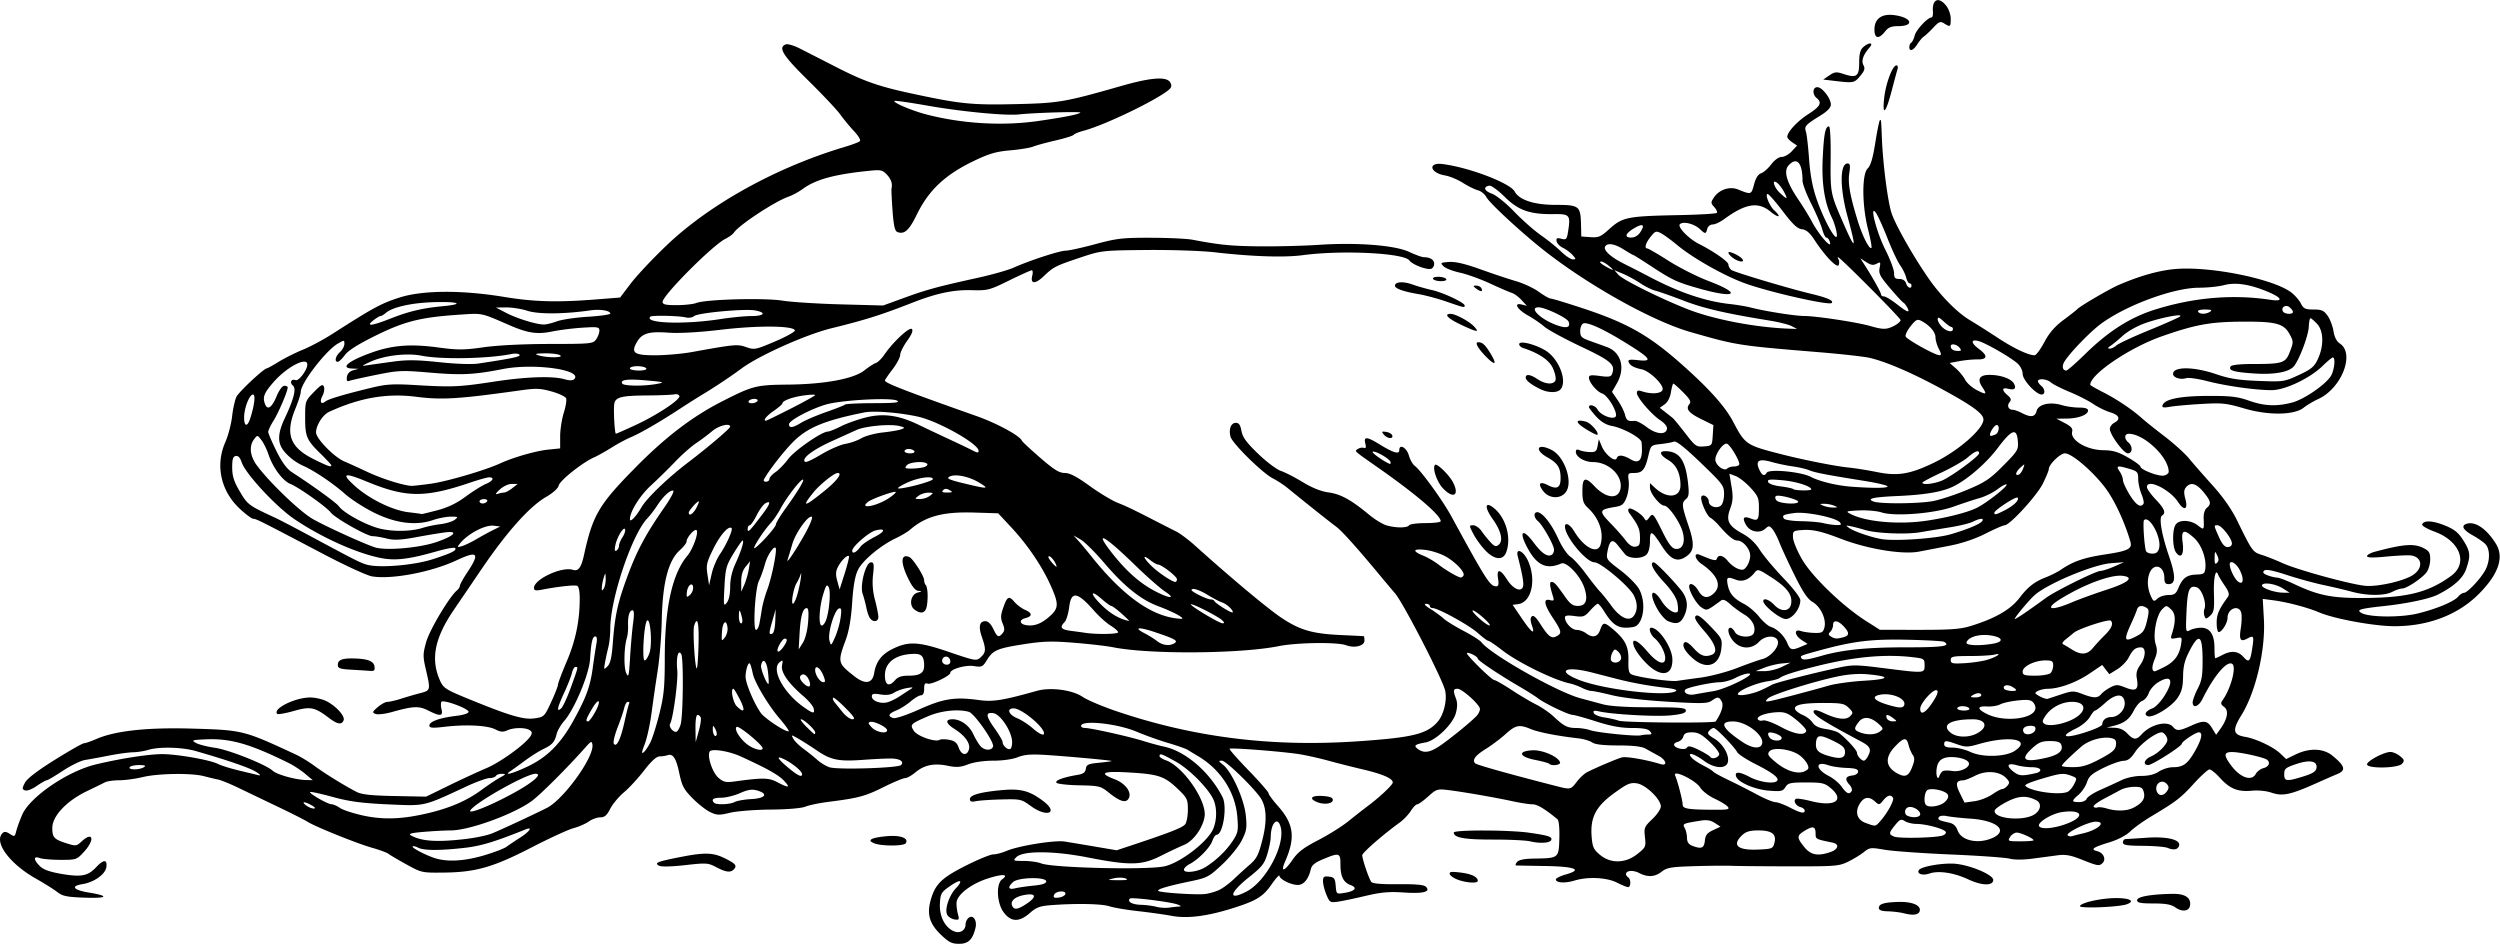 <?xml version="1.0"?>
<svg xmlns="http://www.w3.org/2000/svg" width="1075.313" height="405.938" viewBox="0 0 1075.313 405.938">
  <path d="M404.631 401.953c-4.742-4.55-5.975-8.612-4.397-14.475 1.905-7.075 4.6-9.776 15.022-15.056 5.344-2.707 10.72-4.922 11.948-4.922 1.227 0 3.8-.67 5.717-1.49 5.208-2.226 20.72-4.726 25.048-4.037 2.062.328 7.933 1.307 13.047 2.175l9.296 1.578 7.579-2.521c15.5-5.157 20.733-7.228 21.875-8.658.644-.807 1.171-3.62 1.171-6.25 0-4.398-.32-5.09-3.984-8.625-5.967-5.756-8.387-6.62-20.658-7.376-11.947-.735-14.048.128-6.928 2.848 4.713 1.8 7.571 5.668 6.113 8.273-1.191 2.129-3.743 1.377-8.607-2.535-3.435-2.762-4.089-2.923-12.57-3.095-4.921-.1-9.347-.581-9.836-1.07-.95-.95 2.748-2.369 8.831-3.388 2.632-.44 3.525-1.073 3.75-2.657.257-1.808 1.026-2.15 5.92-2.624 3.095-.3 5.415-.635 5.157-.744-.775-.328-19.573-2.041-28.402-2.588-6.292-.39-9.128-.158-11.972.98-2.199.88-6.492 1.492-10.473 1.492-4.05 0-8.39.627-10.86 1.57-3.36 1.284-4.983 1.394-8.852.602-5.838-1.196-10.062-.319-13.863 2.88-1.6 1.346-3.583 2.448-4.407 2.448-.823 0-5.027 1.757-9.342 3.904-7.87 3.917-10.672 4.664-23.704 6.319-3.867.49-8.297 1.413-9.844 2.05-1.68.69-7.718 1.197-15 1.258-6.703.056-14.545.672-17.427 1.37-4.636 1.12-5.616 1.089-8.496-.278-1.79-.85-5.218-3.538-7.617-5.975-3.773-3.832-4.543-5.3-5.713-10.882-1.343-6.415-2.733-8.478-5.12-7.6-.687.252-2.164.468-3.282.48-1.378.014-3.54 1.97-6.72 6.08-2.578 3.332-6.484 7.565-8.68 9.407-2.196 1.842-4.841 5.012-5.878 7.045-1.459 2.859-2.433 3.697-4.3 3.697-1.328 0-3.538.8-4.912 1.778-1.373.978-4.352 2.277-6.618 2.887-2.267.61-10.28 4.288-17.804 8.173-16.57 8.552-24.106 10.74-37.589 10.91-9.764.124-9.897.096-16.406-3.493-3.61-1.99-7.094-4.04-7.743-4.558-.65-.518-3.813-1.688-7.031-2.602-6.633-1.882-24.459-9.074-27.928-11.266-1.264-.8-6.939-3.67-12.61-6.38a6161.8 6161.8 0 01-16.876-8.092c-3.61-1.742-7.617-3.377-8.906-3.634-1.29-.258-4.031-.91-6.094-1.448-5.379-1.407-19.671-1.189-26.25.4-3.093.747-7.634 1.364-10.09 1.372-2.457.008-5.199.393-6.094.854-.896.461-4.478 2.213-7.962 3.893-8.655 4.173-14.76 10.683-14.76 15.738 0 4.164.726 4.932 6.339 6.702 3.73 1.176 4.138 1.125 6.154-.768 4.983-4.682 5.998-.953 1.174 4.313-3.145 3.434-3.341 3.502-10.078 3.502-3.779 0-7.82-.345-8.98-.767-2.778-1.009-2.767.663.023 3.453 1.512 1.512 4.22 2.49 9.302 3.359 8.478 1.45 11.396.897 14.866-2.818 3.239-3.466 4.853-3.543 4.465-.21-.364 3.132-5.206 6.615-10.336 7.435-5.199.832-3.906 2.515 2.771 3.61 9.006 1.477 8.119 2.558-1.805 2.201-7.638-.274-9.493-.654-11.72-2.398-1.454-1.14-5.597-3.74-9.206-5.776-11.34-6.398-18.222-15.742-14.405-19.56.793-.793 1.6-.712 3.17.317 1.99 1.303 2.144 1.234 2.763-1.233.36-1.437 1.495-4.569 2.523-6.959 3.314-7.708 19.445-18.743 31.73-21.707 10.473-2.526 22.742-4.429 28.52-4.422 6.513.007 20.617 2.492 23.98 4.224 1.29.664 5.297 1.919 8.906 2.788 3.61.87 7.406 1.786 8.438 2.036 1.255.304.945-.16-.938-1.4-2.556-1.686-11.986-4.948-25.863-8.945-5.988-1.725-15.737-1.973-20.55-.522-1.8.542-4.75 1.006-6.555 1.029-1.805.023-6.446.66-10.313 1.418-3.867.757-8.508 1.61-10.312 1.894-1.805.285-6.08 2.367-9.502 4.626-3.42 2.26-6.562 4.108-6.98 4.108-.419 0-2.355 1.104-4.302 2.454-1.987 1.377-4.184 2.207-5.005 1.892-1.312-.504-1.318-.845-.058-3.281.927-1.794 5.298-5.149 12.85-9.86 6.294-3.929 11.95-7.142 12.57-7.142.619 0 2.972-.808 5.23-1.796 8.173-3.575 21.96-5.068 41.506-4.493 21.584.634 21.943.724 44.325 11.13 2.153 1.002 5.739 3.18 7.968 4.84 4.271 3.182 13.284 8.746 18.255 11.27 2.207 1.12 6.343 1.563 16.406 1.757l13.455.26 9.844-4.807c5.414-2.643 12.656-5.991 16.092-7.44 6.083-2.562 16.92-10.44 18.979-13.795.786-1.282.697-1.875-.384-2.564-1.899-1.21-6.902-1.157-9.67.104-1.751.798-2.88.706-5.04-.41-3.358-1.737-12.384-2.22-21.618-1.159-5.63.648-6.797.552-6.797-.557 0-1.675 4.473-3.274 11.485-4.105 3.171-.376 5.39-1.097 5.39-1.75 0-1.404-11.014-5.438-11.72-4.294-.289.466-.255 1.921.075 3.234.746 2.972-.632 3.095-5.706.508-4.008-2.043-6.434-1.944-15.625.638-2.927.823-6.09 1.196-7.032.83-1.549-.601-1.462-.879.92-2.939 1.447-1.251 3.345-2.273 4.219-2.27.873.003 3.487-.603 5.807-1.345 2.32-.742 6.012-1.816 8.203-2.386 4.522-1.177 4.541-1.256 2.511-10.01-1.357-5.853-1.349-6.8.107-12.012 1.45-5.19 9.972-19.481 13.23-22.185.694-.575 1.262-1.479 1.262-2.007s1.476-3.184 3.28-5.903c5.426-8.173 4.385-9.291-4.687-5.038-10.868 5.096-27.972 8.347-36.413 6.92-2.116-.357-11.453-4.646-20.749-9.532-27.427-14.414-29.032-15.221-30.3-15.24-.666-.01-3.29-1.96-5.83-4.336-8.172-7.644-10.572-18.718-6.2-28.611 1.224-2.771 2.539-7.78 2.922-11.132.382-3.352 1.24-7.157 1.904-8.455 1.112-2.173 11.804-12.17 13.016-12.17.29 0 2.612-1.283 5.16-2.85 2.547-1.567 7.209-3.897 10.36-5.178 3.151-1.28 8.84-4.322 12.643-6.76 17.65-11.314 21.006-13.133 28.926-15.676 9.862-3.167 26.757-3.274 44.867-.284 13.113 2.164 22.988 2.425 40.163 1.06l9.844-.781 4.687-6.16c2.578-3.39 9.54-10.776 15.469-16.417 18.6-17.693 47.158-33.462 76.406-42.188 3.094-.923 6.027-2.022 6.517-2.443.53-.454-.442-2.188-2.4-4.278-1.811-1.933-4.51-5.202-5.997-7.264-1.487-2.063-7.685-8.64-13.771-14.617-10.967-10.77-13.095-14.195-9.64-15.521.786-.302 3.423.461 5.86 1.695 2.437 1.234 9.494 4.835 15.681 8.002 12.035 6.161 18.25 8.35 32.344 11.388 21.028 4.534 25.954 5.046 44.531 4.628 19.07-.43 21.388-.825 45.938-7.842 12.92-3.693 19.582-4.15 21.03-1.445.712 1.33.55 2.089-.67 3.123-5.258 4.458-27.548 15.184-36.493 17.56-2.17.577-4.15 1.383-4.403 1.791-.253.409-3.751 1.502-7.774 2.43-4.024.926-8.37 2.117-9.659 2.645-1.289.527-5.719 1.251-9.844 1.608-6.042.522-9.07 1.4-15.572 4.519-12.461 5.975-19.496 12.592-24.673 23.21-3.275 6.716-5.32 8.543-8.29 7.403-1.1-.422-1.612-2.664-2.094-9.162-.35-4.731-.548-9.025-.44-9.54.462-2.195-.15-4-2.045-6.034-1.826-1.96-2.568-2.112-7.734-1.585-14.862 1.52-22.863 3.719-28.451 7.823-1.677 1.231-4.42 2.714-6.094 3.295-5.883 2.041-21.455 12.309-23.481 15.483-.413.646-2.1 1.865-3.75 2.709-5.59 2.859-26.907 24.29-26.907 27.05 0 1.115 1.28 1.415 6.033 1.415 3.318 0 7.154-.426 8.525-.948 4.143-1.575 29.123-2.245 37.004-.992 3.868.615 15.189 1.336 25.159 1.603l18.127.486 9.06-3.298c9.77-3.556 14.208-4.764 31.56-8.593 6.188-1.365 13.15-3.333 15.47-4.373 6.906-3.094 19.862-7.322 22.441-7.323 1.321 0 7.043-1.257 12.715-2.792 9.261-2.506 11.697-2.786 23.906-2.755 7.477.019 15.492.393 17.812.83 12.154 2.296 16.605 2.733 29.063 2.859 7.477.075 18.85-.214 25.274-.643 16.603-1.108 32.915.17 39.035 3.059 2.628 1.24 5.441 2.255 6.252 2.255 2.68 0 4.439 1.115 4.439 2.813 0 .92-.547 1.884-1.216 2.14-1.771.68-8.1-1.701-9.458-3.558-2.344-3.206-28.97-4.524-45.846-2.27-7.986 1.066-21.669.623-37.699-1.22-5.78-.665-18.771-1.106-29.56-1.003-18.88.18-19.418.24-28.125 3.15-11.013 3.679-11.823 4.089-16.058 8.135-3.696 3.531-5.834 3.411-4.909-.276.316-1.257.212-2.284-.23-2.281-.443.003-4.813 1.973-9.711 4.378-8.485 4.166-9.248 4.364-16.108 4.172-7.865-.22-15.128 1.317-25.611 5.423-13.408 5.25-20.173 7.387-34.626 10.935-11.187 2.746-31.44 11.827-38.968 17.474-3.772 2.828-11.384 7.911-15.937 10.641-2.32 1.392-6.961 4.322-10.313 6.513-8.898 5.816-17.102 10.57-21.175 12.272-1.965.821-5.704 2.833-8.308 4.47-2.605 1.638-5.984 3.527-7.51 4.198-4.932 2.169-14.622 9.869-15.17 12.056-.322 1.282-2.448 3.225-5.357 4.895-7.252 4.164-17.11 15.225-28.294 31.745a6634.243 6634.243 0 01-11.464 16.875c-8.105 11.873-9.986 20.8-6.264 29.708 1.7 4.069 2.23 4.415 14.227 9.295 16.551 6.733 22.255 8.357 26.904 7.66 3.921-.588 4.134-.8 6.978-6.97 1.613-3.5 2.933-6.879 2.933-7.508 0-.63 1.685-5.105 3.746-9.945 3.817-8.97 5.577-17.397 5.61-26.864.012-3.393-.401-5.444-1.153-5.718-1.173-.43-8.4.37-15 1.66-2.84.556-3.516.41-3.516-.758 0-3.71 11.949-9.27 16.689-7.765 2.384.757 3.628-.918 4.856-6.542 3.722-17.035 6.398-21.562 22.223-37.593 12.948-13.117 24.488-21.898 37.372-28.438 13-6.6 14.403-6.954 28.08-7.093 15.88-.161 28.313-2.481 32.921-6.143 1.835-1.458 4.038-2.878 4.895-3.156.857-.277 2.491-1.876 3.632-3.552 3.695-5.432 10.828-12.084 11.855-11.057.634.633-.037 2.31-2.04 5.098-1.64 2.285-2.983 5.002-2.983 6.039 0 1.036-1.476 3.818-3.28 6.183-1.805 2.364-3.282 4.53-3.282 4.812 0 1.092 8.189 4.274 39.435 15.325 8.814 3.117 18.594 8.44 19.48 10.6.176.432 3.72 3.726 7.873 7.32 5.954 5.154 8.186 6.537 10.55 6.537 2.169 0 5.122 1.534 10.68 5.548 4.225 3.051 9.645 6.32 12.045 7.266 4.03 1.587 6.365 2.714 18.062 8.724 2.32 1.192 5.572 2.846 7.226 3.674 1.653.83 5.24 3.515 7.968 5.969 15.698 14.113 31.425 27.253 37.268 31.138 8 5.318 13.354 6.854 25.82 7.408 5.155.229 9.48.454 9.609.501.129.047.234.895.234 1.886 0 2.272-4.276 3.353-7.867 1.988-3.737-1.421-21.121-1.195-28.97.376-16.727 3.35-55.86 3.607-71.367.47-2.536-.513-9.919-1.366-16.406-1.896-9.773-.798-13.485-.701-21.64.564-11.657 1.807-13.492 2.583-16.107 6.814-1.84 2.978-2.234 3.163-5.595 2.626-3.585-.574-10.173 1.314-10.173 2.914 0 1.296-8.299 5.222-9.811 4.642-1.095-.42-1.439.114-1.439 2.23 0 1.82-.476 2.783-1.374 2.783-.755 0-2.759 1.19-4.453 2.643-1.693 1.453-4.45 3.192-6.126 3.864-3.417 1.37-3.874 2.48-1.35 3.28.982.313 5.689-1.252 11.164-3.71 10.425-4.68 15.369-5.46 25.6-4.036 6.12.851 10.234.2 25.041-3.959 5.876-1.65 15.266-.407 19.676 2.606 1.948 1.33 8.392 4.068 14.322 6.084 33.332 11.333 66.902 15.54 103.906 13.021 23.716-1.614 29.822-3.101 34.447-8.393 2.667-3.052 4.188-9.488 3.2-13.543-1.256-5.152-17.922-37.489-21.468-41.653a911.524 911.524 0 01-6.307-7.5c-10.02-12.085-16.658-19.479-19.058-21.23-2.38-1.735-11.832-9.252-21.126-16.801-1.547-1.256-4.29-3.038-6.094-3.959-4.528-2.31-17.521-15.113-18.239-17.971-.819-3.264.225-5.93 2.322-5.93 1.305 0 1.939.923 2.415 3.516.497 2.712 2.135 4.951 7.17 9.803 3.59 3.458 7.983 6.768 9.763 7.355 1.78.588 6.022 2.76 9.427 4.83 4.085 2.481 7.874 3.99 11.136 4.432 5.17.702 9.702 3.203 17.45 9.634 2.428 2.015 5.8 4.06 7.494 4.547 4.029 1.155 8.925 1.127 9.656-.055.318-.515 3.507-.937 7.086-.937 3.58 0 6.507-.365 6.507-.811 0-2.546-10.63-11.633-27.016-23.095-10.611-7.423-10.152-6.996-8.609-7.986.774-.495 1.94-.706 2.59-.467.84.308 1.015-.24.602-1.885-.773-3.077.667-2.99 6.131.373 6.016 3.701 8.49 4.418 8.49 2.46 0-2.85 3.182-1.036 4.134 2.355.505 1.801 1.64 3.797 2.52 4.436 2.598 1.884 11.945 14.765 15.675 21.6 15.157 27.78 16.713 30.207 19.367 30.207.975 0 1.174-.841.779-3.28-.715-4.403.95-4.255 3.85.34 2.527 4.003 5.937 5.59 6.857 3.192.492-1.283-.18-5.253-2.228-13.142-1.016-3.912 2.425-2.441 4.384 1.875 3.753 8.269 1.54 17.954-4.27 18.69l-2.327.294 3.819 5.625c4.338 6.392 5.993 7.602 4.487 3.28-.71-2.037-.729-3.254-.059-3.924.67-.67 1.78.297 3.579 3.118 3.53 5.538 4.895 6.586 7.063 5.426 2.402-1.286 2.23-2.163-1.536-7.838-3.822-5.757-4.29-8.513-1.314-7.735 1.672.438 1.872.207 1.33-1.53-1.428-4.59-1.597-6.266-.631-6.266 1.164 0 1.939.847 5.793 6.329 2.21 3.141 3.383 3.984 5.546 3.984 3.522 0 4.465-2.665 2.765-7.815-1.693-5.132-7.676-11.416-9.937-10.438-6.447 2.79-10.62.767-14.766-7.161-3.59-6.867-1.74-8.067 2.886-1.87 3.532 4.731 6.014 6.393 7.85 5.258.52-.322.943-1.298.938-2.17-.011-1.949-4.888-10.595-6.934-12.293-1.808-1.5-1.968-3.824-.264-3.824 2.156 0 6.088 4.968 8.98 11.343 1.58 3.488 3.862 6.876 5.236 7.776 1.339.877 4.35 4.197 6.692 7.378 2.342 3.181 5.09 6.642 6.107 7.69 1.017 1.05 3.218 3.802 4.89 6.118 3.736 5.174 7.669 6.917 9.611 4.26 1.693-2.313 1.672-5.53-.056-8.873-1.999-3.865-14.235-14.129-16.844-14.129-3.57 0-12.722-11.072-12.722-15.393 0-2.046 2.184-.914 3.98 2.063 4.34 7.191 10.17 10.062 11.367 5.596 1.403-5.238-.66-11.197-5.412-15.633-2.032-1.897-2.435-3.098-2.435-7.265 0-5.905 1.159-6.369 5.215-2.086 4.852 5.122 9.99 5.766 11.088 1.39 1.413-5.629-4.741-11.797-11.769-11.797-3.62 0-7.346-2.218-7.346-4.372 0-1.036.471-1.245 1.64-.729.902.4 2.897.76 4.434.804 2.39.067 2.865-.327 3.297-2.734l.504-2.813 1.3 3.12c1.48 3.553 5.78 6.95 6.41 5.064.534-1.605 2.737-1.437 5.933.45 3.983 2.354 5.445.102 4.747-7.313-.177-1.876-7.854-6.098-12.736-7.004-2.497-.463-4.69-1.775-6.792-4.063-1.707-1.858-3.106-3.695-3.108-4.082-.009-1.433 2.774-.643 3.677 1.043 1.282 2.396 6.411 4.474 7.746 3.139 1.333-1.333-3.21-9.218-5.781-10.034-2.192-.696-5.646-4.846-5.646-6.784 0-1.102.91-1.243 4.683-.724 3.82.526 4.79.369 5.257-.851 1.54-4.01-.258-5.594-13.392-11.805-7.089-3.351-14.17-7.202-15.734-8.558-1.565-1.355-4.744-3.527-7.064-4.826-4.655-2.607-6.337-5.599-2.633-4.684l2.164.534-2.258-2.467c-1.242-1.356-3.14-2.746-4.219-3.088-1.078-.342-5.336-2.182-9.46-4.088-4.126-1.906-9.927-3.984-12.892-4.618-2.965-.633-6.103-1.86-6.973-2.725-1.484-1.474-1.336-1.591 2.34-1.861 2.721-.2 6.867.77 13.536 3.166 5.287 1.9 12.196 4.202 15.353 5.117s7.544 2.97 9.75 4.568c2.206 1.598 4.516 2.905 5.135 2.905.619 0 6.778 1.866 13.688 4.145 18.76 6.19 28.09 11.39 41.468 23.117 12.48 10.94 19.73 18.947 23.294 25.728 5.161 9.822 5.554 10.085 20.925 14.004 9.463 2.413 23.162 5.125 28.556 5.653 2.815.276 8.385 1.163 12.377 1.972 8.853 1.794 14.112.946 24.243-3.91 10.56-5.06 21.543-14.603 21.543-18.717 0-2.556-4.967-6.12-19.302-13.85-11.8-6.362-22.456-10.928-29.448-12.615-2.32-.56-12.234-1.676-22.031-2.48-34.784-2.857-35.171-2.918-55.21-8.656-16.69-4.779-45.143-20.769-64.238-36.1-9.659-7.755-22.194-19.405-23.495-21.836-.72-1.344-2.38-2.712-3.69-3.04-1.311-.33-4.22-1.763-6.464-3.187-2.244-1.423-5.711-2.863-7.704-3.2-6.56-1.108-7.542-5.72-1.043-4.898 11.433 1.446 29.049 8.17 31.011 11.837 1.936 3.618 8.398 5.721 17.576 5.721 10.096 0 10.742.483 10.934 8.184l.135 5.41 3.925.285c3.376.246 4.436-.176 7.57-3.008 6.342-5.728 7.646-5.998 31.393-6.494 8.12-.17 15.043-.589 15.385-.93.342-.343-.134-1.459-1.058-2.48-1.54-1.7-1.558-2.044-.223-4.08 2.252-3.438 6.79-4.98 10.39-3.53 5.745 2.311 5.726 2.317 6.918-2.138.746-2.788 1.763-4.406 3.022-4.806 1.044-.331 3.003-2.05 4.353-3.82 1.489-1.952 3.268-3.218 4.523-3.218 1.138 0 3.092-1.1 4.342-2.446l2.273-2.446-2.11-1.418c-1.16-.78-2.109-1.83-2.109-2.332 0-2.073 4.333-6.754 9.039-9.764 5.198-3.326 6.026-4.907 3.617-6.907-1.985-1.647-1.795-4.687.293-4.687 2.066 0 5.801 4.817 5.801 7.483 0 1.294-1.472 2.845-4.453 4.692-6.465 4.005-7.05 4.649-6.287 6.921.368 1.099.985 6.427 1.37 11.841.48 6.738 1.488 12.12 3.196 17.054 3.912 11.309 10.152 21.409 8.505 13.767-.375-1.74-1.203-4.219-1.84-5.508-3.188-6.452-4.509-14.87-4.004-25.52.506-10.69 1.125-13.855 2.709-13.855.502 0 .805 5.839.716 13.828-.16 14.366-.005 15.229 4.702 26.073 6.142 14.15 6.652 13.86 2.488-1.414-3.296-12.09-3.256-22.55.087-22.55 1.082 0 1.234.86.738 4.17-.653 4.356.267 9.565 3.624 20.512 1.983 6.464 5.033 12.485 5.89 11.627.257-.257-.398-3.855-1.456-7.997-2.614-10.24-2.688-23.768-.142-26.166 1.249-1.176 2.22-4.445 3.25-10.942.807-5.096 1.694-9.49 1.969-9.765.545-.546.576-.285.869 7.312.456 11.858 2.66 28.63 4.354 33.135 2.14 5.69 9.212 18.094 15.588 27.333 5.329 7.724 12.534 15.003 18.095 18.282 2.186 1.289 7.412 4.602 11.613 7.362 7.123 4.68 13.343 7.638 16.062 7.638.637 0 2.512-2.54 4.166-5.644 2.152-4.038 4.524-6.77 8.334-9.604 2.93-2.178 5.537-4.225 5.794-4.548.935-1.17 13.698-8.642 17.813-10.427 9.254-4.015 17.704-6.368 24.844-6.916 14.81-1.139 41.067 4.146 49.131 9.889 1.61 1.147 3.566 3.317 4.344 4.823 1.24 2.398 1.93 2.739 5.547 2.739 3.474 0 4.435.426 6.037 2.677 1.049 1.472 2.19 4.454 2.538 6.626.415 2.598 1.355 4.423 2.747 5.335 6.588 4.317.75 19.257-9.333 23.883-2.103.965-4.886 2.616-6.183 3.668-4.05 3.283-15.183 3.443-25.633.368-7.693-2.263-9.46-2.45-18.384-1.934-5.43.313-11.512.858-13.515 1.21-2.896.51-3.553.372-3.21-.674.855-2.602 7.456-3.954 19.507-3.996 9.747-.034 12.706.306 17.582 2.023 6.688 2.354 11.85 2.592 18.552.853 5.08-1.317 14.147-7.474 16.664-11.315 1.56-2.38 2.202-8.099.91-8.099-.367 0-2.371 1.664-4.453 3.697-5.389 5.262-16.137 10.365-21.831 10.365-6.878 0-19.573-1.776-27.659-3.869-3.996-1.035-8.11-1.614-9.14-1.286-2.449.777-5.625-.261-5.625-1.839 0-3.227 8.862-3.176 18.487.108 5.74 1.959 9.63 2.579 18.259 2.91 10.745.413 11.092.362 17.344-2.542 5.423-2.52 6.65-3.547 8.19-6.854 2.655-5.706 2.514-12.112-.334-15.144-1.25-1.332-2.531-2.421-2.847-2.421-.316 0-.64 1.643-.72 3.65-.155 3.873-4.2 14.523-6.498 17.113-2.218 2.497-8.638 3.595-17.406 2.976-8.513-.6-10.754-1.296-9.696-3.01.399-.643 3.982-1.041 9.378-1.041 13.092 0 14.224-.377 16.127-5.36 1.525-3.993 1.521-4.357-.076-7.322-2.55-4.734-5.745-5.61-20.208-5.533-13.948.073-20.24 1.21-34.756 6.279-13.842 4.832-30.868 16.346-30.868 20.872 0 .226 2.543 1.696 5.653 3.265 5.727 2.891 12.642 7.55 16.761 11.294 1.242 1.128 5.54 4.56 9.55 7.624 4.01 3.065 8.74 7.336 10.51 9.492 1.77 2.156 6.333 7.37 10.138 11.585 4.481 4.965 8.182 10.25 10.506 15 6.54 13.374 6.774 13.7 10.626 14.897 1.98.615 6.01 2.212 8.955 3.548 6.447 2.924 29.429 9.216 35.694 9.771 5.155.457 15.952-1.933 20.085-4.447 5.1-3.101 4.412-8.349-1.136-8.664-1.546-.088-6.292.176-10.546.586-5.314.512-7.734.433-7.734-.254 0-.55 1.582-1.418 3.516-1.93 12.41-3.288 16.782-3.593 20.906-1.46 2.32 1.199 2.762 1.993 2.745 4.921-.011 1.92-.75 4.402-1.64 5.514-2.136 2.665-8.516 6.882-10.423 6.89-.83.003-2.719.636-4.195 1.406-3.423 1.785-10.863 1.774-17.471-.026-2.836-.772-8.32-2.07-12.188-2.882-3.867-.813-10.964-2.761-15.772-4.33-6.307-2.056-9.024-2.565-9.762-1.828-.737.737-.31 1.293 1.536 1.994 1.407.535 3.228.973 4.046.973.82 0 4.115 1.24 7.325 2.757 10.629 5.022 16.424 6.146 30.908 5.998 18.109-.185 27.077-2.513 36.647-9.512 7.454-5.452 3.835-15.013-7.207-19.04-3.079-1.122-5.445-2.506-5.258-3.075.615-1.87 4.489-1.69 9.77.454 4.104 1.665 5.762 3 7.888 6.353 3.08 4.856 3.256 6.601 1.253 12.382-1.377 3.975-5.275 7.494-12.177 10.996-3.527 1.79-13.054 3.822-22.914 4.889-10.743 1.162-12.351 1.656-9.882 3.038 3.317 1.857 16.77 1.977 24.045.216 8.138-1.97 15.757-5.154 17.56-7.336.707-.857 1.782-1.558 2.387-1.558 1.543 0 7.536-6.432 9.347-10.032 1.983-3.94 1.924-8.91-.13-10.98-.903-.91-3.296-2.565-5.318-3.68-4.105-2.263-5.196-4.082-2.962-4.94 3.714-1.425 8.758 1.925 12.857 8.538 3.582 5.78 1.133 13.005-7.28 21.477-8.996 9.059-21.793 13.965-36.397 13.954-8.588-.007-25.71-3.134-32.222-5.885-5.188-2.193-13.703-4.444-19.93-5.27l-4.471-.593.494 8.784c.737 13.123-3.489 31.205-9.613 41.127-4.075 6.601-3.749 8.544 1.584 9.441 4.616.777 12.164 4.349 15.069 7.13l2.514 2.408 4.11-1.99c5.947-2.878 11.93-2.662 15.868.574 5.437 4.469 5.887 6.295 1.946 7.907-1.418.58-5.109 2.191-8.203 3.58-11.847 5.32-15.187 6.048-20.055 4.371-2.185-.753-5.683-1.095-8.464-.827-5.944.57-9.428-.836-13.656-5.516-1.809-2.002-3.825-3.64-4.481-3.64-.657 0-3.689 2.738-6.738 6.086-5.655 6.206-7.607 7.709-18.324 14.103-3.352 2-7.428 4.92-9.06 6.489-1.784 1.717-5.329 3.572-8.905 4.66-7.193 2.187-8.374 3.056-5.228 3.845 2.62.658 3.875 3.446 2.272 5.05-1.427 1.427-2.07 1.324-8.952-1.43-4.791-1.916-7.037-2.321-10.386-1.874-2.35.315-7.226.964-10.835 1.443-4.005.531-7.841.535-9.844.008-1.805-.475-13.195-1.284-25.312-1.798-12.118-.515-24.901-1.43-28.409-2.031-6.023-1.035-6.517-.982-8.906.957-1.391 1.128-4.428 2.987-6.748 4.13-3.977 1.96-5.4 2.077-24.844 2.044-11.343-.019-22.734-.12-25.312-.225-2.578-.105-9.827-.037-16.109.151-9.917.297-11.754.605-13.954 2.335-2.98 2.344-6.025 2.53-9.768.594-2.624-1.357-5.638-1.086-5.638.507 0 .43.422 1.042.938 1.361 1.24.766 1.209 4.219-.038 4.219-.536 0-2.676-.868-4.756-1.93-4.402-2.245-12.473-2.65-18.216-.911-4.133 1.25-7.952 1.042-8.088-.44-.048-.516 1.914-1.503 4.36-2.194 7.337-2.072 3.954-3.405-9.168-3.612-6.291-.1-11.806-.205-12.256-.235-.45-.029-.293-.686.349-1.46.805-.97 3.093-1.434 7.38-1.499 10.604-.16 10.599-.155 10.837-8.704.122-4.372-.204-7.71-.802-8.204-5.433-4.488-8.687-6.436-10.747-6.434-1.347.001-5.191-.59-8.543-1.315-7.768-1.68-21.56-4.072-27.804-4.821-4.585-.55-5.027-.407-8.55 2.777-2.045 1.846-4.152 3.357-4.683 3.357-.532 0-1.775 1.277-2.764 2.839-.988 1.56-3.09 3.776-4.672 4.922-7.34 5.32-16.214 13.06-16.214 14.143 0 1.675 2.901 10.214 3.91 11.507.545.699 4.526 1.027 11.555.953 7.568-.08 11.074.238 11.918 1.082 2.197 2.197-1.116 3.056-9.571 2.481-6.294-.428-9.742-.12-16.406 1.463-4.64 1.103-9.997 2.225-11.902 2.495-3.279.463-3.542.303-4.922-3-.801-1.919-1.457-4.52-1.457-5.78 0-1.947.387-2.247 2.578-1.995 2.254.26 2.615.751 2.875 3.924.296 3.603.322 3.624 3.67 3.081 4.663-.756 5.86-2.186 2.805-3.348-3.201-1.217-4.428-3.69-4.428-8.924 0-5.002-.475-5.148-7.39-2.274-3.655 1.519-4.965 2.6-5.393 4.453-.968 4.191-3.035 6.666-5.567 6.666-2.949 0-7.9-2.485-7.9-3.964 0-.607-1.554 1.116-3.453 3.828-3.696 5.28-6.547 6.99-17.172 10.3-10.682 3.326-19.068 4.356-25.605 3.143-3.191-.591-9.81-1.52-14.708-2.062-4.898-.543-10.383-1.475-12.187-2.071-3.31-1.093-14.292-1.308-25.05-.49-4.846.37-6.393.94-9.172 3.38-4.548 3.993-8.049 3.93-11.2-.2-2.997-3.93-3.438-12.298-.752-14.263 3.1-2.267.363-2.46-6.023-.425-7.281 2.32-13.357 6.99-13.56 10.422-.073 1.235.192 3.442.59 4.905.653 2.4.515 2.628-1.413 2.343-1.174-.173-2.573-1.014-3.109-1.869-1.344-2.145.575-8.225 3.642-11.533 3.416-3.686 2.029-4.144-2.638-.871-3.665 2.57-3.991 3.144-4.226 7.434-.293 5.345 2.063 10.112 5.85 11.837 2.686 1.224 5.186-.207 5.186-2.97 0-.904.576-2.124 1.281-2.709 1.932-1.603 3.778 1.086 2.978 4.338-1.24 5.048-3.071 6.809-7.077 6.809-3.09 0-4.407-.667-7.864-3.984zm37.207-13.41c4.202-2.855 3.735-4.462-1.052-3.619-4.107.724-6.255 2.503-5.475 4.535.798 2.08 2.462 1.847 6.527-.916zm65.232 1.398c1.104-.043.984-.278-.437-.853-2.77-1.12-19.943-3.278-20.628-2.593-1.29 1.29.917 2.575 4.597 2.678 2.161.061 5.195.448 6.742.86 1.547.411 4.025.572 5.508.358 1.482-.215 3.38-.418 4.218-.45zm-48.861-5.332c.575-1.75-4.148-1.46-4.822.296-.438 1.144-.01 1.403 1.937 1.172 1.375-.163 2.673-.823 2.885-1.468zm66.322-1.885c1.547-.763 4.29-2.796 6.094-4.52a232.178 232.178 0 016.84-6.215c3.024-2.62 3.846-4.209 5.48-10.583 2.003-7.824 1.893-13.548-.34-17.557-2.183-3.923-15.186-16.662-17.006-16.662-1.597 0-1.548.19.463 1.772 3.765 2.961 9.072 14.742 9.783 21.714.554 5.436.352 6.681-1.755 10.84-1.31 2.583-5.091 7.233-8.404 10.332-5.72 5.35-6.42 5.717-13.901 7.276-9.642 2.009-14.265 3.399-13.582 4.082.772.772 16.46 1.796 20.234 1.32 1.805-.227 4.547-1.036 6.094-1.8zm11.522.813c8.402-4.29 16.774-19.94 14.823-27.711-1.237-4.928-4.268-1.94-4.3 4.238-.008 1.325-.66 4.588-1.452 7.251-1.246 4.198-2.31 5.539-7.969 10.054-8.42 6.719-9.047 10.224-1.102 6.168zm-91.444-2.611c3.704-.362 5.391-.931 5.391-1.82 0-2.001-11.966-1.784-14.223.258-2.497 2.26-2.118 3.454.864 2.721 1.418-.348 5.004-.87 7.968-1.16zm39.529-3.086c-1.076-.435-3.396-.451-5.156-.037-2.896.683-2.71.758 1.956.792 3.694.026 4.601-.188 3.2-.755zm34.251-4.818c4.595-2.8 9.228-7.269 11.983-11.555 2.141-3.332 2.318-4.321 1.824-10.214-.893-10.647-7.267-20.397-17.095-26.148-1.516-.888-3.39-2.026-4.163-2.53-.774-.503-4.57-1.847-8.438-2.985-3.867-1.139-9.973-3.32-13.569-4.847C480.5 311.16 465 309.55 465 312.256c0 .478.738.866 1.64.863 2.482-.01 18.707 3.604 25.079 5.586 3.094.962 7.101 2.055 8.906 2.428 9.24 1.913 19.717 10.931 25.206 21.696 2.115 4.148.204 16.233-2.566 16.233-.492 0-1.32 1.222-1.84 2.715-.982 2.816-6.152 8.065-9.704 9.852-1.123.565-2.216 1.555-2.428 2.2-.636 1.928 5.503 1.384 9.096-.807zm-17.979-.3c6.713-1.183 18.945-10.438 21.42-16.208 1.536-3.578 1.67-8.53.326-12.065-1.779-4.679-10.267-13.412-16.333-16.804-6.207-3.471-7.073-3.768-7.073-2.424 0 .465 1.187 1.26 2.637 1.765 7.515 2.62 17.826 17.562 16.739 24.259-.808 4.978-4.866 10.543-8.891 12.194-1.9.78-6.39 2.9-9.978 4.713-8.118 4.102-13.233 4.213-31.265.675-14.83-2.909-27.998-2.975-30.817-.155-1.561 1.562-1.409 1.64 3.188 1.64 2.655 0 6.015.477 7.467 1.058 4.682 1.877 43.882 2.884 52.58 1.352zm55.541-2.898c2.286-3.322 4.679-5.153 11.061-8.464 4.48-2.324 10.254-5.935 12.832-8.026 2.578-2.09 6.375-5.062 8.437-6.603 5.272-3.94 10.782-9.144 10.782-10.185 0-1.693-4.295-3.575-12.657-5.548-4.64-1.094-11.39-2.803-15-3.797-3.61-.994-9.093-2.23-12.187-2.748-6.887-1.15-29.786-2.948-30.353-2.382-.225.226 3.453 4.403 8.175 9.284 4.721 4.88 8.584 9.3 8.584 9.822 0 .521 1.798 2.973 3.996 5.448 6.903 7.771 7.667 13.59 3.143 23.922-2.11 4.82-.352 4.42 3.187-.723zm10.533-24.833c-3.685-1.517-2.424-2.926 2.344-2.62 3.206.205 4.453.679 4.453 1.691 0 1.668-3.756 2.181-6.797.93zm-358.432 22.965c4.343-1.274 8.772-2.964 9.844-3.756 1.071-.792 3.74-2.585 5.932-3.985 3.973-2.538 5.457-4.757 2.344-3.506-13.475 5.415-19.222 7.155-26.327 7.97-10.603 1.214-17.636 1.19-19.987-.067-1.041-.558-2.11-.798-2.373-.535-.604.605 6.744 4.323 10.484 5.305 5.272 1.384 12.177.894 20.083-1.426zm496.214-.617c3.596-2.848 3.734-3.154 3.27-7.261-.453-4.03-.262-4.498 3.178-7.77 2.014-1.916 3.661-4.36 3.661-5.432 0-3.102-6.495-9.36-10.312-9.935-2.84-.428-4.159.142-9.81 4.245-7.88 5.721-10.312 10.453-9.639 18.76.357 4.399.848 5.463 3.568 7.734 4.628 3.863 10.944 3.73 16.084-.341zm83.094-.868c3.431-1.196 3.896-3.431.843-4.05-7.186-1.458-7.265-1.5-7.265-3.79 0-3.172-1.071-3.506-4.52-1.409-3.639 2.213-3.68 2.939-.402 7.047 2.816 3.53 5.847 4.118 11.344 2.202zm-24.143-3.904c1.003-3.767-1.065-5.38-6.895-5.38-3.633 0-5.32.495-6.965 2.039-4.54 4.265-2.07 6.565 6.662 6.201 6.223-.259 6.539-.384 7.198-2.86zm-29.917-.924c.233-2.416.957-3.355 3.508-4.556l3.215-1.511-2.434-1.595c-1.745-1.144-3.45-1.431-6.027-1.015-7.824 1.262-7.93 1.312-6.895 3.245.527.985.958 2.887.958 4.226 0 1.65.68 2.71 2.11 3.284 4.023 1.617 5.253 1.158 5.565-2.078zm-533.502-.71c4.443-.508 9.717-1.593 11.719-2.409 4.009-1.634 17.253-7.79 23.678-11.003 7.204-3.605 20.4-21.894 19.62-27.193-.256-1.737-.556-1.616-3.096 1.247-7.707 8.687-19.208 20.174-22.969 22.94-7.748 5.7-26.924 12.672-34.847 12.672-2.335 0-7.514.277-11.51.615-5.62.475-6.88.83-5.564 1.566 4.462 2.497 10.972 2.94 22.969 1.566zm657.546-.653c6.585-3.14 1.426-7.41-9.856-8.159-3.86-.256-8.34-.738-9.955-1.07-1.768-.366-3.19-.195-3.575.428-.66 1.066-.054 1.39 4.462 2.382 1.805.397 2.938 1.44 3.588 3.306 1.582 4.537 9.134 6.07 15.336 3.113zm17.343 1.15c0-.796-5.486-3.305-7.227-3.305-.933 0-2.223.844-2.867 1.875-1.123 1.797-.937 1.875 4.462 1.875 3.098 0 5.633-.2 5.633-.445zm-39.542-1.925c1.197-.282 2.012-1.003 1.812-1.604-.432-1.295-8.332-3.482-12.673-3.508-1.683-.01-3.903-.545-4.935-1.19-1.644-1.026-2.157-.824-4.172 1.642-2.854 3.493-2.888 4.084-.29 5.045 2.141.792 16.402.52 20.258-.385zm60.636-.998c6.627-1.52 10.524-5.07 5.566-5.07-3.027 0-12.715 4.676-12.02 5.801.285.461 1.221.63 2.08.376s2.827-.753 4.374-1.107zm-6.646-4.262c7.899-3.023 6.497-6.19-2.188-4.947-4.463.64-10.82 4.55-9.878 6.076.925 1.497 6.59.967 12.066-1.13zm-80.388-1.042c3.063-3.423 6.118-9.032 5.482-10.06-.936-1.516-2.387-1.122-4.224 1.146-1.625 2.007-1.782 2.028-3.505.468-2.495-2.258-4.626-2.04-6.39.651-2.43 3.707-1.456 7.202 2.39 8.584 4.378 1.572 4.105 1.606 6.247-.789zm-624.392-3.491c9.517-2.273 16.593-5.383 22.993-10.104 2.747-2.027 6.261-4.369 7.808-5.203 2.488-1.342 2.576-1.522.759-1.555-1.13-.02-2.315.384-2.634.9-.318.516-1.567.938-2.774.938-1.208 0-5.718 1.64-10.023 3.644-18.614 8.667-17.372 8.385-33.609 7.646-11.383-.517-16.54-1.21-23.798-3.193-5.097-1.393-9.455-2.345-9.683-2.116-.591.591 7.59 5.268 9.214 5.268.742 0 2.36.708 3.596 1.573 1.235.866 5.653 2.324 9.818 3.24 8.867 1.953 17.066 1.653 28.333-1.038zm690.748.565c2.765-1.811 3.142-4.83.756-6.05-4.155-2.123-7.546-1.966-12.528.58-2.732 1.395-5.128 3.069-5.324 3.72-1.081 3.574 12.232 4.938 17.096 1.75zm-49.166-.088c0-1.704-3.43-3.637-5.229-2.947-1.646.632-1.751 3.058-.161 3.7 2.477 1 5.39.593 5.39-.753zm-606.059-8.51c9.104-4.884 13.794-8.866 10.44-8.866-3.753 0-24.621 11.616-27.844 15.5-1.93 2.325 7.164-1.142 17.404-6.635zm556.372 6.983c0-.564-.815-1.238-1.81-1.498-2.002-.524-3.254-2.758-1.985-3.543.447-.275 3.4.162 6.565.973 10.172 2.606 14.632-.367 8.408-5.604-2.589-2.179-3.67-2.428-10.556-2.428-6.811 0-7.81.224-8.918 1.997-1.117 1.788-1.864 1.947-7.157 1.522-5.961-.478-13.044-3.505-13.994-5.98-.892-2.326 1.276-2.296 5.74.08 4.375 2.329 10.91 3.19 11.91 1.57.772-1.249-2.082-3.395-9.552-7.183-3.75-1.902-7.197-4.151-7.66-4.998-1.34-2.452-9.092-10.445-10.13-10.445-.52 0-1.429.584-2.022 1.299-.86 1.035-.42 1.686 2.171 3.215 3.636 2.145 6.441 6.748 6 9.846-.481 3.382-5.585 3.266-10.346-.236-4.3-3.162-7.518-4.003-5.357-1.4.673.812 2.94 2.345 5.037 3.408 2.097 1.063 4.023 2.248 4.281 2.635.258.386 3.21 2.013 6.563 3.615 3.351 1.603 8.835 4.391 12.187 6.197 3.352 1.806 6.938 3.304 7.969 3.329 1.031.024 3.773 1.024 6.093 2.222 4.834 2.495 6.563 2.866 6.563 1.407zm-33.105-1.676c-.613-.74-3.163-2.297-5.668-3.46-2.504-1.161-5.285-3.309-6.179-4.772-1.923-3.149-11.98-7.993-10.78-5.193 1.124 2.625 3.232 10.792 3.232 12.524 0 1.8 2.34 2.178 13.77 2.222 5.752.022 6.576-.17 5.625-1.32zm174.548.42c3.802-1.967 5.103-3.91 4.425-6.613-.5-1.99-1.133-2.355-4.089-2.35-1.924.003-4.552.58-5.841 1.28-1.29.7-4.55 2.44-7.246 3.866-2.696 1.427-4.686 2.942-4.423 3.368.263.425.992.583 1.62.35.628-.233 2.408-.04 3.955.43 4.26 1.29 8.707 1.164 11.599-.331zm-783.63-1c-3.068-1.753-4.73-1.733-2.4.03 1.001.757 2.478 1.362 3.282 1.343.937-.021.62-.514-.883-1.373zm702.24-1.26c1.325-1.073 1.916-2.298 1.559-3.23-.624-1.624-6.343-3.085-8.636-2.205-1.414.543-1.992 5.335-.788 6.539 1.23 1.23 5.768.594 7.864-1.104zM316 344.966c.999-.534 4.24-1.103 7.204-1.263 6.092-.328 7.395-2.276 2.468-3.69-2.259-.647-3.934-.39-7.385 1.137-2.455 1.086-6.098 1.975-8.095 1.975-3.412 0-4.443.75-3.006 2.188.967.966 6.788.738 8.814-.347zm540.887-3.256c1.853-1.284 3.822-2.335 4.376-2.335.553 0 1.55-.656 2.216-1.457 1.009-1.216.895-1.772-.685-3.352-2.89-2.89-8.58-3.285-13.22-.918-2.132 1.087-4.42 1.983-5.085 1.991-3.147.038-3.528 1.435-1.504 5.525l2.003 4.05 4.265-.585c2.346-.322 5.781-1.635 7.634-2.92zm40.656 1.837c.307-.799 2.989-2.527 5.96-3.841s7.064-3.192 9.094-4.173c2.127-1.027 5.704-1.786 8.437-1.79 3.159-.003 5.687-.628 7.559-1.868 1.547-1.024 4.211-1.865 5.92-1.869 4.519-.009 6.396-1.354 9.54-6.836 2.944-5.134 3.578-8.17 1.707-8.17-1.383 0-7.308 3.97-7.317 4.902-.01 1.086-12.711 9.16-14.41 9.16-2.576 0-1.709-2.512 1.297-3.757 1.558-.645 3.877-2.415 5.153-3.932 1.844-2.191 2.123-3.13 1.355-4.566-.532-.994-1.443-1.807-2.024-1.807-2.454 0-9.055 4.86-11.386 8.383-1.89 2.856-3.157 3.82-5.083 3.867-1.41.034-5.282 1.405-8.604 3.047-4.937 2.44-6.228 3.562-7.076 6.151-.57 1.742-2.177 4.147-3.57 5.346-3.202 2.754-3.177 3.206.179 3.206 1.584 0 2.944-.604 3.27-1.453zm34.683-3.451c.779-1.237.681-1.965-.41-3.056-2.092-2.092-5.135.202-4.196 3.163.758 2.387 3.07 2.334 4.606-.107zm-135.784.157c.339-.548-.058-1.741-.882-2.652-2.185-2.413-1.843-3.687 1.08-4.023 1.534-.177 2.578-.866 2.578-1.703 0-1.053-1.25-1.447-4.978-1.568-2.738-.09-6.267-.612-7.842-1.161-5.733-1.998-5.574 1.677.2 4.623 1.956.997 4.464 3.089 5.573 4.647 2.13 2.99 3.258 3.476 4.27 1.837zm92.734.415c.834-.32 2.148-1.802 2.92-3.293 1.35-2.613 1.313-2.744-1.034-3.637-3.283-1.248-4.557-1.178-10.668.588-7.164 2.07-9.795 3.149-9.18 3.764 2.313 2.313 14.205 4.02 17.962 2.578zm-210.96-4.407c1.307-1.713 3.332-3.587 4.501-4.165 4.783-2.366 12.992-5.831 14.991-6.33 1.883-.468 10.418 1.02 16.432 2.867 3.336 1.025 2.62-1.764-.938-3.654a212.125 212.125 0 01-5.39-2.972c-1.613-.932-5.279-1.359-11.745-1.368-6.456-.01-9.98-.42-11.25-1.308-1.017-.712-3.748-1.508-6.068-1.77-8.739-.985-17.052-2.61-20.302-3.968-4.977-2.08-6.521-1.772-10.89 2.17-2.18 1.966-5.963 4.812-8.406 6.325-4.608 2.854-6.061 4.815-4.629 6.247.687.687 15.505 4.836 35.32 9.89 5.63 1.435 5.814 1.392 8.374-1.964zm-11.906-7.763c-.31-.31-3.018-1.049-6.016-1.64-6.914-1.365-7.63-3.764-1.233-4.132 4.35-.25 11.143 2.684 11.959 5.165.392 1.192-3.61 1.708-4.71.607zm-329.184 7.227c-2.383-2.488-7.032-5.09-18.422-10.316-5.147-2.36-12.576-3.545-13.443-2.142-1.194 1.93 1.172 9.052 3.743 11.269 2.16 1.863 3.187 2.104 6.846 1.604 12.373-1.688 14.794-1.648 18.494.303 5.033 2.655 5.819 2.452 2.782-.718zM131.25 332.82c-1.805-1.515-4.969-3.589-7.031-4.608-16.669-8.237-24.992-10.632-35.473-10.205-6.149.251-6.529.38-4.51 1.53 1.213.691 4.868 1.634 8.12 2.094 6.065.859 21.933 7.152 24.975 9.905 1.846 1.671 9.884 3.897 14.388 3.984l2.812.055-3.281-2.755zm859.688 1.078c3.91-1.223 5.226-2.097 5.445-3.613.435-3.008-2.936-3.618-8.862-1.603-4.464 1.517-5.021 1.997-5.021 4.325 0 3.106 1.012 3.213 8.438.89zm-155.331-2.173c.523-.341 2.35-.393 4.06-.115 3.952.641 8.536-1.977 6.904-3.943-1.452-1.75-7.553-2.648-10.466-1.54-1.64.624-2.593 1.86-3 3.896-.623 3.114.307 6.187 1.113 3.68.241-.747.866-1.638 1.389-1.978zm134.7 1.099c.548-1.026 2.04-2.126 3.314-2.446 2.387-.599 3.091-2.601 1.303-3.706-1.683-1.04-11.435-3.165-14.69-3.201-3.718-.04-3.879 1.287-.68 5.623 4.023 5.452 8.921 7.151 10.753 3.73zM345 332.976c0-1.189-3.862-4.451-7.37-6.225-4.13-2.09-3.472-.601 1.6 3.614 4.012 3.335 5.77 4.13 5.77 2.61zm477.413-2.911c1.172-2.982 1.225-4.011.282-5.391-.64-.938-1.447-2.865-1.792-4.283-.83-3.416-2.077-3.252-5.87.77-4.42 4.686-4.05 8.711 1.06 11.506 3.344 1.83 4.818 1.222 6.32-2.602zm54.384 2.115c1.805-1.067.367-2.18-2.819-2.18-1.937 0-4.884-.39-6.55-.868-3.953-1.134-4.67.197-1.465 2.718 2.056 1.618 3.269 1.88 6.337 1.373 2.086-.345 4.11-.814 4.497-1.043zm-649.614-2.606c8.336-4.015 14.01-9.75 19.52-19.73 5.416-9.812 7.17-14.603 8.249-22.532.489-3.592 1.176-8.113 1.528-10.046.426-2.339.291-3.516-.402-3.516-1.254 0-1.805 2.37-2.286 9.844-.418 6.477-6.669 21.399-11.102 26.501-1.465 1.686-2.938 4.217-3.274 5.625-.825 3.452-1.897 4.66-5.77 6.497-1.805.857-5.305 3.064-7.778 4.905-2.473 1.84-5.262 3.85-6.198 4.463-3.593 2.359.984 1.133 7.513-2.01zm550.378 1.306c1.195-1.111-1.75-5.268-4.835-6.825-4.136-2.087-10.263-2.548-11.65-.877-.997 1.201-.603 1.916 2.486 4.51 5.457 4.58 11.12 5.872 14 3.192zM61.875 330c1.048-.677.525-.912-2.054-.923-1.903-.008-3.721.407-4.04.923-.747 1.21 4.223 1.21 6.094 0zm325.667-.917c1.465-1.465-.378-2.732-4.106-2.824-1.804-.044-7.135.202-11.847.548-10.885.799-14.086.166-20.218-3.995-2.73-1.853-6.352-4.16-8.047-5.125-3.043-1.735-3.069-1.734-2.096.084.541 1.012 2.561 2.994 4.488 4.403 1.926 1.41 4.601 3.557 5.944 4.77 1.343 1.214 3.663 2.605 5.157 3.09 3.463 1.126 29.453.321 30.725-.951zm515.74-2.628c5.29-2.81 6.617-3.964 6.847-5.95.223-1.917-.193-2.579-1.875-2.984-3.737-.902-9.907.839-13.134 3.704-5.736 5.092-8.245 7.581-8.245 8.18 0 .327 2.215.582 4.922.565 3.842-.023 6.361-.794 11.484-3.515zm-99.877-1.08c1.66-3.104 1.102-4.306-3.014-6.495-16.248-8.637-20.808-11.56-20.296-13.009.254-.719 1.576-.487 4.124.723 5.857 2.78 9.743 3.283 11.536 1.49 1.414-1.414 1.372-1.686-.554-3.612-1.83-1.83-3.077-2.086-10.283-2.106-9.56-.026-13.516.813-12.786 2.714.276.72 1.77 1.836 3.32 2.478 1.55.642 3.437 2.112 4.194 3.267.945 1.442 2.722 2.302 5.673 2.744 2.363.355 4.934 1.138 5.713 1.74 3.29 2.547 7.718 7.41 7.718 8.476 0 1.28 1.852 3.402 2.967 3.402.394 0 1.154-.816 1.688-1.813zm76.84.545c5.313-1.24 7.337-3.04 6.34-5.636-.426-1.109-1.77-1.534-4.85-1.534-3.525 0-4.853.542-7.679 3.13-5.408 4.957-3.387 6.275 6.19 4.04zm-140.774-1.362c.224-.672-1.579-3.098-4.005-5.39-3.486-3.293-5.1-4.168-7.683-4.168-2.43 0-3.391.46-3.739 1.788-.257.984-1.272 2-2.256 2.256-2.569.672-2.202 2.211.701 2.94 1.535.385 2.752.2 3.176-.486.5-.81 1.872-.518 5.079 1.084 2.416 1.207 4.612 2.549 4.88 2.983.701 1.134 3.366.436 3.847-1.007zm54.123-1.065c0-1.773-.95-2.764-4.219-4.404-6.486-3.253-7.917-3.217-8.251.21-.322 3.304.798 4.512 5.439 5.861 5.046 1.468 7.03.997 7.03-1.667zM866.54 323c7.556-4.95-2.069-6.798-15.41-2.957-4.739 1.364-5.68 1.376-9.259.113-4.967-1.752-5.622-1.752-5.622.001 0 1.01 1.03 1.407 3.648 1.407 2.006 0 5.486.86 7.734 1.913 5.048 2.364 14.955 2.114 18.91-.477zm-586.662-3.986c.887-1.87 2.613-7.44 3.836-12.377 1.86-7.513 2.223-11.361 2.223-23.62 0-21.688 3.213-36.245 9.703-43.958 2.414-2.869 4.979-10.002 3.961-11.016-.806-.803-4.29 3.156-4.29 4.876 0 .63-1.283 2.29-2.851 3.688-5.024 4.476-7.497 14.077-7.828 30.38-.134 6.556-.908 16.139-1.72 21.295a868.486 868.486 0 00-2.648 18.281c-.643 4.899-1.971 10.98-2.952 13.514-1.363 3.524-1.46 4.34-.415 3.472.752-.624 2.093-2.665 2.98-4.535zm136.854 3.441c.82-2.58-1.532-5.972-6.166-8.897-3.824-2.414-4.153-4.182-.778-4.182 3.38 0 7.119 2.672 8.798 6.287.909 1.956 2.297 4.295 3.084 5.197 1.739 1.992 4.757 2.145 5.473.278.69-1.8-8.012-14.29-10.425-14.964-4.684-1.306-12.097-.485-17.696 1.959-7.453 3.254-7.711 3.525-5.943 6.224 1.523 2.324 9.234 5.006 11.091 3.858.523-.323 2.363-.322 4.089.002 2.387.448 3.37 1.255 4.109 3.374 1.119 3.209 3.472 3.675 4.364.865zm202.435-1.547c4.43-2.949 14.522-11.209 16.223-13.277.644-.784 1.172-1.995 1.172-2.69 0-1.778-7.626-8.664-9.61-8.678-1.888-.014-2.014.76-.691 4.237.646 1.7.634 3.664-.037 6.157-1.3 4.825-8.567 11.871-13.082 12.684-4.613.83-5.248 1.382-3.262 2.834 2.578 1.885 5.062 1.546 9.287-1.267zm-291.144.89c-.225-1.566-10.176-9.742-11.135-9.15-1.421.879 1.75 5.75 5.24 8.051 2.719 1.792 6.085 2.42 5.895 1.099zm107.31-2.88c-.207-4.493-5.105-11.823-8.14-12.182-3.394-.402-3.213 1.183.775 6.792 1.804 2.539 3.281 5.09 3.281 5.67 0 1.482 2.083 3.394 3.246 2.98.535-.19.912-1.657.838-3.26zm322.52 1.202c1.36-3.545-6.594-9.807-12.457-9.807-6.09 0-4.752 2.926 4.03 8.808 4.098 2.745 7.597 3.16 8.426 1zm-489.234-9.645c.874-3.956 1.778-7.51 2.009-7.896.23-.387-.02-.703-.556-.703s-1.238 1.16-1.56 2.578c-.32 1.418-1.612 5.226-2.87 8.463-1.257 3.236-1.992 6.359-1.633 6.939 1.143 1.85 2.936-1.799 4.61-9.38zm32.801-1.802c-.233-.645-.86-1.172-1.392-1.172-.57 0-.932 2.405-.883 5.86l.084 5.859 1.308-4.688c.72-2.578 1.117-5.215.883-5.86zm464.921 8.672c-.08-1.176-4.836-2.912-5.676-2.072-.341.34-.07 1.284.603 2.094 1.302 1.57 5.18 1.552 5.073-.022zm154.839-1.502c3.926-4.34 11.138-6.04 13.506-3.186 1.533 1.846 2.731 1.776 7.632-.448 5.583-2.533 7.108-2.369 9.147.983l1.75 2.878 1.923-2.7c3.025-4.248 3.596-7.792 1.504-9.321-1.444-1.057-1.555-1.574-.62-2.901 3.596-5.11 6.034-14.407 4.093-15.607-2.305-1.424-7.808 5.093-12.804 15.163-1.618 3.26-4.187 4.119-4.187 1.399 0-.907.97-3.543 2.156-5.86 1.792-3.5 2.148-5.632 2.11-12.633-.059-10.522-1.532-11.506-5.582-3.726-2.104 4.041-2.743 6.563-2.813 11.102-.07 4.631-.585 6.597-2.434 9.296-2.592 3.787-10.539 8.63-12.76 7.777-1.812-.695-.832-2.302 2.078-3.408 1.243-.473 3.534-2.868 5.09-5.322 4.23-6.67 3.02-9.333-2.666-5.867-1.707 1.04-3.535 3.131-4.063 4.646-.528 1.515-1.776 3.013-2.773 3.33-.996.315-2.65 2.217-3.674 4.225-1.944 3.81-4.156 5.45-8.888 6.592l-2.812.68 3.352.095c2.279.065 4.057.846 5.554 2.44 2.685 2.857 3.867 2.929 6.18.373zm-613.586-2.447c-.9-1.548-.978-1.526-1.004.277-.032 2.17 1.158 3.862 1.659 2.36.176-.529-.119-1.716-.655-2.637zm401.346 2.543c1.595 0 1.72-.235.746-1.407-.834-1.006-3.042-1.406-7.752-1.406-4.74 0-9.044-.788-15.365-2.813-4.829-1.546-9.37-2.812-10.09-2.812-1.753 0-11.833-4.804-14.867-7.086-1.331-1.001-4.597-3.086-7.257-4.633-9.36-5.442-18.731-11.69-18.731-12.487 0-.443-1.055-1.286-2.344-1.873-1.289-.588-2.343-.793-2.343-.456 0 1.027 10.713 11.532 11.762 11.533.54.001 3.883 1.907 7.428 4.236 3.546 2.329 8.348 5.176 10.671 6.328 2.324 1.152 5.726 3.504 7.56 5.227 4.35 4.085 5.858 4.836 9.72 4.836 1.762 0 4.441.431 5.954.959 3.002 1.046 19.733 2.73 21.747 2.19.686-.185 2.11-.337 3.161-.337zm141.304-.435c5.136-2.655 4.134-6.136-1.76-6.118-9.633.03-13.585 2.433-9.475 5.761 2.566 2.078 7.599 2.238 11.235.357zm48.818-1.226c2.835-.997 5.162-2.191 5.17-2.654.032-1.85 1.621-3.186 3.791-3.186 3.211 0 6.22-3.277 5.86-6.384-.451-3.917-3.824-3.827-8.304.22-2.04 1.844-4.026 3.355-4.41 3.358-.386.003-1.417 1.263-2.291 2.8-.885 1.555-3.483 3.714-5.86 4.868-8.215 3.992-4.324 4.621 6.044.978zm-548.438.76c0-1.159-4.844-5.663-6.084-5.657-.521.003.53 1.457 2.334 3.231 3.694 3.633 3.75 3.67 3.75 2.427zm98.438.399c0-2.774-9.678-10.748-13.044-10.748-3.164 0-2.257 2.661 1.432 4.203 1.863.778 4.831 2.682 6.595 4.23 2.954 2.594 5.017 3.546 5.017 2.315zm327.85-1c.186-.568-1.648-2.66-4.076-4.65-3.711-3.041-5.04-3.59-8.34-3.446-4.904.213-9.179 1.78-8.38 3.071.331.538 1.324.749 2.205.47.884-.281 4.317.963 7.656 2.774 5.872 3.186 10.241 3.897 10.935 1.78zm31.628.25c1.64-1.199 1.623-1.335-.382-3.203-3.4-3.169-6.673-3.547-8.633-1-2.188 2.844-2.133 3.471.396 4.488 3.114 1.252 6.678 1.134 8.62-.285zm66.909-.858c.23-1.21-.306-1.64-2.045-1.64-2.562 0-3.874 1.294-2.903 2.866.942 1.524 4.596.62 4.948-1.226zm-582.701-2.17c1.1-3.694 1.316-28.65.263-30.346-1.343-2.16-2.233 1.513-1.695 6.987.429 4.354-1.803 20.956-3.098 23.052-.72 1.164 1.424 3.82 2.73 3.385.539-.18 1.349-1.565 1.8-3.078zm42.532-2.654c-4.828-5.651-10.629-15.362-11.462-19.187-1.059-4.865-1.453-5.45-2.291-3.41-.424 1.03-.8 3.061-.837 4.512-.07 2.807 3.583 11.552 6.59 15.775 1.743 2.447 11.18 8.595 11.974 7.8.213-.212-1.576-2.683-3.974-5.49zm46.282 5.083c0-1.24-5.41-3.959-7.155-3.597-1.136.236-1.027.695.568 2.4 1.962 2.1 6.587 2.939 6.587 1.197zm509.97-4.697c6.24-3.183 6.063-7.517-.305-7.511-4.442.004-9.114 2.493-11.494 6.125-1.377 2.102-1.42 2.6-.285 3.359 1.805 1.206 7.758.234 12.084-1.973zm-153.565.923c2.522-3.779 3.482-6.897 2.62-8.507-1.164-2.175-1.755-2.229-4.37-.397-1.738 1.217-4.277 1.275-18.724.425-10.189-.6-19.618-1.698-24.157-2.815-4.094-1.007-8.102-1.834-8.906-1.837-.804-.003-2.594-.597-3.977-1.318-1.383-.722-3.853-1.606-5.489-1.965-6.913-1.519-22.07-8.977-28.69-14.117-2.944-2.286-5.7-4.157-6.124-4.157-.424 0-2.435-1.504-4.47-3.342-3.68-3.325-17.096-10.72-19.448-10.72-.678 0-1.233-.422-1.233-.938s-.738-.924-1.64-.908c-1.042.018-.345.826 1.906 2.21 1.95 1.2 4.482 3.043 5.625 4.097 1.143 1.053 5.03 3.457 8.64 5.342 3.61 1.884 7.072 4.09 7.694 4.904 3.992 5.214 32.445 21.324 42.463 24.042 2.835.77 7.265 1.963 9.843 2.653 3.017.807 10.202 1.254 20.157 1.254 13.125 0 15.468.213 15.468 1.406 0 1.052-1.652 1.575-6.562 2.076-6.277.641-25.146-.411-30.826-1.72-2.07-.476-2.599-.317-2.265.683.239.717 2.298 1.582 4.575 1.922 2.277.34 5.068.973 6.201 1.407 2.168.83 41.15 1.128 41.69.32zm-482.132-3.77c2.985-5.31 1.91-6.958-1.141-1.75-2.661 4.54-2.97 5.52-1.743 5.52.421 0 1.719-1.697 2.884-3.77zm558.438 2.333c-2.335-1.766-3.423-1.754-2.738.03.297.774 1.444 1.393 2.549 1.377 1.968-.03 1.972-.058.189-1.407zm-450.74-4.482c-2.717-2.74-5.076-4.653-5.242-4.251-.166.401.144 1.272.69 1.934.544.662 2.088 2.575 3.431 4.251 1.343 1.676 3.256 3.047 4.251 3.047 1.396 0 .68-1.14-3.13-4.981zm508.341 3.655c3.57-1.288 4.604-3.546 2.682-5.862-.967-1.165-2.364-1.354-6.683-.902-3.003.313-6.39 1.07-7.527 1.682-1.136.612-3.648 1.021-5.581.91-4.658-.269-4.456 1.245.468 3.509 4.585 2.107 11.837 2.396 16.641.663zm-521.923-3.388c-.273-1.046-2.238-3.387-4.365-5.203-6.49-5.538-9.784-10.277-9.217-13.26.447-2.35.341-2.478-1.08-1.303-3.631 3 1.559 12.842 9.993 18.952 4.436 3.213 5.338 3.37 4.67.814zm481.284-2.552c2.033-3.084 2.606-4.672 1.865-5.167-1.346-.898-7.163 5.518-7.163 7.902 0 3.024 2.277 1.85 5.298-2.735zm-585.678-6.436c3.25-8.983 3.209-8.798 1.96-8.798-.506 0-1.186 1.16-1.512 2.578-.326 1.418-1.81 5.216-3.3 8.44-3.048 6.603-3.441 8.572-1.367 6.85.736-.61 2.635-4.692 4.219-9.07zm72.723 5.264c-1.306-2.578-2.579-4.687-2.828-4.687-1.31 0-.194 5.884 1.422 7.5 3.258 3.258 3.866 2.041 1.406-2.813zm528.75 3.75c-.318-.515-1.609-.937-2.868-.937-1.258 0-2.288.422-2.288.937 0 .516 1.29.938 2.868.938 1.673 0 2.626-.39 2.288-.938zm-27.964-1.464c.859-2.718-5.385-5.363-10.398-4.404-4.517.863-2.136 2.987 5.55 4.948 3.243.828 4.457.692 4.848-.544zm-432.293-3.602a750.132 750.132 0 014.75-3.094c1.496-.96 1.269-1.043-1.524-.552-1.805.317-4.237 1.194-5.405 1.95-1.456.94-3.3 1.184-5.86.775-3-.48-3.735-.312-3.735.85 0 1.852 3.55 3.253 6.5 2.567 1.254-.292 3.628-1.416 5.274-2.496zm384.32-.498c5.672-1.488 12.633-3.385 15.469-4.217 2.835-.832 9.73-1.78 15.321-2.107 11.007-.645 11.587-1.843 1.343-2.776-3.785-.345-8.39-.003-12.914.96-10.764 2.29-28.267 7.819-29.89 9.442-1.922 1.922-1.36 1.853 10.67-1.302zm115.62-.492c4.635-1.525 5.278-1.534 8.937-.137 4.937 1.886 6.61 1.893 8.15.038.67-.808 2.448-2.104 3.95-2.88 2.452-1.268 3.12-1.257 6.544.113 4.514 1.806 5.686.85 4.812-3.923-.4-2.188-.015-3.752 1.422-5.77 2.467-3.464 2.648-7.64.33-7.62-2.348.02-3.517.99-5.237 4.348-.833 1.626-3.054 3.908-4.936 5.071l-3.422 2.115-1.522-1.981-1.523-1.982-5.464 3.693c-5.703 3.854-13.004 6.524-17.91 6.548-2.794.014-6.084 1.37-5.193 2.14 1.38 1.193 4.322 2.44 5.13 2.176l5.931-1.95zm-34.526.431c0-1.185-1.916-1.185-3.75 0-1.096.709-.838.912 1.171.924 1.418.008 2.579-.408 2.579-.924zm-115.273-1.764c5.617-.92 18.932-7.58 15.191-7.6-1.162-.006-3.687.833-5.611 1.864-1.924 1.032-4.981 1.882-6.794 1.89-3.442.015-13.783 2.193-14.682 3.091-1.313 1.313 1.042 2.66 3.764 2.153 1.615-.301 5.274-.93 8.132-1.398zm20.585-.444c1.805-.827 3.914-1.876 4.688-2.33 1.432-.843 16.728-4.769 28.593-7.34 5.932-1.285 7.734-1.273 18.75.123 18.64 2.363 18.282 2.388 18.282-1.282 0-2.548-.288-2.76-4.454-3.272-12.164-1.499-25.26-.352-41.376 3.623-9.745 2.403-15.008 4.081-16.56 5.281-.542.419-2.862 1.046-5.157 1.394-4.707.714-11.687 3.58-12.696 5.214-.922 1.49 5.628.56 9.93-1.411zm-36.701.44c.83-.527-.628-1.021-4.219-1.433-7.276-.834-14.646-2.169-20.955-3.794l-10.843-2.792c-11.823-3.041-15.603-.655-5.242 3.31 10.788 4.128 37.385 7.163 41.259 4.708zm146.389-.542c0-.24-.853-.892-1.895-1.45-2.028-1.085-4.113-.43-3.222 1.013.539.871 5.117 1.262 5.117.437zm-518.97-3.549c-.727-2.33-2.254-3.643-3.408-2.93-1.147.71-.896 1.945.726 3.566 2.14 2.14 3.451 1.829 2.682-.636zm-17.907-4.307c-.552-4.664-2.265-6.221-2.95-2.684-.29 1.494 2.57 8.544 3.208 7.907.177-.178.062-2.528-.258-5.223zm54.75 3.604c1.172-1.368 2.766-1.875 5.897-1.875 4.742 0 6.542-1.191 6.542-4.33 0-3.794-1.014-5.045-4.085-5.04-7.9.014-12.79 3.524-12.79 9.18 0 4.341 1.779 5.169 4.436 2.065zm-30.96-2.045c-1.327-3.252-3.476-4.636-3.476-2.24 0 2.103 2.096 5.222 3.51 5.222.945 0 .939-.598-.034-2.982zm21.9-.921c.773-4.803 3.083-7.938 7.514-10.199 7.112-3.628 11.346-3.447 24.545 1.05 11.6 3.952 11.902 4.003 13.775 2.308 2.267-2.052 2.347-3.406.511-8.675-1.575-4.52-1.061-6.83 1.52-6.83 1.122 0 2.373 1.223 3.354 3.28 1.74 3.651 2.33 3.925 4.03 1.877.92-1.11.926-1.985.029-4.15-.902-2.177-.886-3.488.077-6.33 1.801-5.316 2.56-5.793 4.886-3.07 1.121 1.314 3.2 2.887 4.617 3.496 3.223 1.383 3.3 2.805.194 3.584-2.84.713-2.565 2.59.444 3.03 3.415.5 6.36-.602 9.892-3.703 4.054-3.56 4.123-5.376.511-13.427-3.713-8.277-9.936-17.459-16.875-24.9l-5.682-6.094-10.424-.32c-13.324-.41-20.807 1.607-27.513 7.418-1.031.893-3.773 2.527-6.094 3.63-6.673 3.173-14.352 9.617-16.317 13.692-1.227 2.546-1.995 6.93-2.456 14.018-.447 6.88-1.357 12.185-2.734 15.937-3.59 9.784-3.53 10.037 3.695 15.726 4.648 3.66 7.773 3.164 8.5-1.348zm-1.715-23.518c-.52-.645-1.239-2.649-1.598-4.454-.36-1.804-1.096-4.568-1.636-6.14-1.274-3.714 1.337-13.547 3.597-13.547 1.237 0 1.377.863.874 5.39-.403 3.626-.126 7.171.845 10.828.795 2.99 1.444 6.26 1.444 7.265 0 2.055-2.087 2.444-3.526.658zm19.094-3.797c-2.517-1.84-1.685-6.497 1.307-7.323 1.95-.538 2.022-.662.43-.74-1.35-.066-2.663-1.62-4.453-5.27-3.416-6.965-3.24-10.821.423-9.312 1.586.653 6.413 8.181 6.413 10 0 .75.284 1.648.632 1.995.866.866 1.143 5.146.571 8.822-.516 3.314-2.404 3.963-5.323 1.828zm338.339 29.201c4.125-.553 11.108-2.405 15.519-4.117 4.41-1.712 9.232-3.417 10.715-3.79 3.361-.843 7.105-4.926 6.804-7.42-.36-2.99-5.36-3.017-8.153-.043-3.087 3.286-7.773 3.246-10.868-.093-2.293-2.475-3.108-5.957-1.394-5.957.498 0 1.356.844 1.908 1.875 1.239 2.315 7.257 2.662 8.1.467 1.039-2.709-.62-5.951-4.114-8.039-1.935-1.156-4.693-3.183-6.13-4.504-1.855-1.707-2.971-2.139-3.852-1.491-6.142 4.51-6.073 4.486-8.395 2.964-2.1-1.376-5.297-6.802-5.297-8.992 0-2.039 2.377-.96 3.941 1.788 1.79 3.144 3.98 3.565 6.533 1.255 3.697-3.346 1.811-7.981-5.203-12.789-2.821-1.933-3.466-5.03-.817-3.925 6.227 2.598 7.094 2.786 7.49 1.625.641-1.876 2.773-1.36 4.748 1.151 1.005 1.278 2.92 2.74 4.257 3.247 2.039.775 2.662.594 3.866-1.125.79-1.127 1.435-3.141 1.435-4.476 0-2.861-3.104-6.531-5.524-6.531-1.644 0-4.098-2.019-8.116-6.678-1.057-1.226-2.657-2.65-3.556-3.166-1.656-.95-4.534-7.876-3.78-9.097.759-1.226 3.164.373 3.164 2.103 0 2.14 3.381 3.311 5.201 1.8.782-.648 1.361-2.753 1.361-4.947 0-3.627-.5-4.298-10.07-13.492-6.852-6.584-10.521-9.485-11.484-9.08-.778.328-3.329.802-5.67 1.052-4.237.454-4.259.475-5.372 5.16-1.404 5.912-2.544 7.283-6.058 7.283-2.69 0-2.783.14-2.362 3.515.24 1.934-.176 5.086-.927 7.006-1.145 2.927-1.917 3.582-4.789 4.058-7.189 1.19-7.315 1.715-1.783 7.392 2.191 2.25 4.984 5.42 6.207 7.047 1.499 1.994 2.872 2.865 4.218 2.673 1.687-.241 1.985-.892 1.922-4.191-.067-3.483-.779-5.075-4.58-10.243-.497-.677-.616-1.518-.263-1.87.774-.775 5.523 2.159 6.692 4.134.725 1.225 1.005 1.183 2.1-.313 1.583-2.165 1.765-1.97 5.873 6.32 2.463 4.969 3.932 6.894 5.424 7.107 3.01.428 4.365-2.664 3.148-7.182-1.163-4.32-6.086-11.391-7.93-11.391-1.869 0-6.17-5.392-6.17-7.735v-1.967l2.109 1.976c5.214 4.885 11.015 4.353 11.015-1.01 0-5.143-1.775-8.832-5.23-10.871-3.552-2.096-4.182-3.83-1.393-3.83 6.083 0 8.743 3.678 9.873 13.653.52 4.586.358 5.922-.834 6.912-1.99 1.651-1.885 2.848.99 11.34 2.785 8.225 2.542 11.116-1.139 13.528-3.738 2.449-6.54 1.188-10.252-4.615-4.35-6.801-5.14-7.113-5.14-2.035 0 2.575-.571 4.78-1.473 5.68-1.999 2-7.57 1.9-9.267-.167-.74-.902-2.183-2.695-3.205-3.984-2.21-2.787-3.446-1.97-4.334 2.871-.596 3.245-.438 3.473 5.496 7.97 3.36 2.545 6.978 6.162 8.04 8.037 2.976 5.254 2.319 13.642-1.256 16.03-.568.378-2.534.695-4.37.703-3.714.016-6.054-1.735-9.267-6.935-1.144-1.85-2.397-3.363-2.785-3.363-.388 0-1.879 1.316-3.312 2.925-2.38 2.67-2.965 2.876-6.718 2.361-2.977-.408-4.111-.238-4.111.617 0 2.238 2.925 5.346 5.03 5.346 1.161 0 2.93.62 3.931 1.377 2.931 2.216 5.095 1.734 6.18-1.377 1.195-3.43 1.746-3.47 5.4-.394 5.397 4.54 6.9 7.539 6.765 13.498-.1 4.383.197 5.573 1.52 6.108 3.106 1.254 16.645 3.139 19.455 2.707 1.547-.237 6.188-.883 10.313-1.436zm-20.471-3.498c-3.283-2.164-7.633-7.365-8.522-10.188-1.16-3.682 1.703-2.438 5.933 2.578 4.17 4.946 7.591 6.192 7.591 2.766 0-2.517-2.17-6.57-4.614-8.616-1.768-1.48-2.716-4.462-1.418-4.462 3.288 0 8.977 8.432 9.12 13.518.166 5.828-3.174 7.646-8.09 4.404zm17.24-4.43c-3.67-3.088-5.231-5.874-3.989-7.116.606-.606 1.977.234 3.988 2.444 2.994 3.29 4.842 3.95 7.843 2.798 2.722-1.044 1.558-4.677-3.267-10.191-3.503-4.004-4.474-5.702-3.699-6.474.774-.772 2.424.381 6.273 4.384 5.1 5.302 5.211 5.533 4.732 9.786-.796 7.06-6.285 9.078-11.88 4.37zm-10.993-16.307c-1.12-.451-3.124-2.676-4.453-4.945-4.142-7.067-2.527-10.347 1.755-3.564 2.143 3.395 5.581 5.633 6.792 4.422.281-.28.231-2.003-.11-3.826-.411-2.187-2.364-5.196-5.738-8.84-4.58-4.948-6.427-8.557-4.378-8.557.827 0 7.908 7.245 11.753 12.025 2.85 3.542 3.207 7.343 1.079 11.46-1.463 2.828-3.104 3.275-6.7 1.825zm-445.165.706c.504-3.667.42-5.391-.263-5.391-1.329 0-2.064 2.527-1.91 6.562.068 1.805-.154 4.154-.494 5.22-1.244 3.9-1.43 12.743-.32 15.198.996 2.203 1.19 1.415 1.686-6.855.308-5.14.894-11.77 1.301-14.734zM882 289.5c.619-.619 1.125-2.095 1.125-3.281 0-1.85-.478-2.156-3.374-2.156-4.554 0-9.751 2.555-9.751 4.794 0 1.53.734 1.768 5.438 1.768 2.99 0 5.943-.506 6.562-1.125zm-115.594-2.639l3.75-1.84-3.75.35c-2.062.193-5.437 1.014-7.5 1.824l-3.75 1.473 3.75.016c2.063.01 5.438-.811 7.5-1.823zm164.555.002c4.297-2.192 6.41-5.035 7.155-9.622.513-3.158.442-3.254-2.063-2.775-2.384.456-2.535.314-1.873-1.75 1.764-5.5 1.644-8.808-.385-10.644-1.958-1.772-2.012-1.771-3.81.026-2.48 2.48-4.063 11.099-2.762 15.04.774 2.346.674 3.78-.452 6.475-1.286 3.078-1.27 5.137.04 5.137.248 0 2.116-.849 4.15-1.887zm-667.387-10.099c.898-12.128 2.15-17.783 6.524-29.477 4.045-10.812 7.794-17.746 15.851-29.318 2.513-3.61 4.147-6.711 3.63-6.893-1.26-.445-4.352 2.415-6.943 6.424-1.167 1.805-3.061 4.267-4.209 5.471-6.652 6.979-15.927 34.626-15.935 47.498-.002 2.578-.38 6.164-.841 7.969a110.262 110.262 0 00-1.422 6.55c-.558 3.128-.512 3.197 1.078 1.607 1.216-1.215 1.824-3.851 2.267-9.83zm36.889.32c.24-9.328-.49-12.37-1.898-7.93-.68 2.14.407 19.061 1.174 18.294.258-.258.584-4.922.724-10.365zm108.287 7.503c0-1.833-1.817-2.832-3-1.65-.529.53-.678 1.42-.332 1.981.92 1.487 3.332 1.247 3.332-.331zm445.781-.72c4.191-1.193 7.14-3.249 3.282-2.289-1.29.321-6.036.59-10.547.597-7.293.011-8.203.201-8.203 1.713 0 1.496.705 1.661 5.859 1.373 3.223-.18 7.547-.808 9.61-1.395zm-157.342-.346c.312-.813-.138-2.184-1.001-3.047-1.378-1.377-1.676-1.397-2.458-.161-.489.773-.895 2.144-.903 3.046-.018 2.086 3.573 2.219 4.362.162zm271.658-5.318c.684-4.74.502-5.007-2.365-3.472-2.81 1.503-3.448.435-2.666-4.463.394-2.468.494-5.436.223-6.596-.886-3.793-5.914-2.018-5.914 2.088 0 2.183-2.445 6.115-3.803 6.115-.487 0-.883-1.793-.881-3.984 0-3.624.96-5.838 4.776-11.053.828-1.133.542-2.201-1.325-4.953-1.31-1.93-2.565-4.023-2.79-4.65-1.086-3.037-2.046 1.243-1.831 8.17.208 6.704-.01 7.957-1.621 9.416-1.695 1.534-1.913 1.547-2.45.15-.323-.843-.328-2.211-.01-3.04.986-2.57-1.166-8.632-3.305-9.311-3.17-1.006-3.995.95-4.41 10.448-.388 8.845-.362 8.98 1.535 7.965 1.061-.568 3.199-1.033 4.75-1.033 3.776 0 5.74 2.958 5.74 8.646 0 2.463.163 4.479.362 4.479.199 0 1.57-.63 3.047-1.4 3.866-2.017 6.754-1.74 9.08.872 2.38 2.672 2.928 2.05 3.858-4.394zm-689.458 2.535c1.257-3.807.355-15.232-1.088-13.789-1.311 1.311-2.246 17.113-1.013 17.113.552 0 1.498-1.496 2.101-3.324zm503.892 1.41c9.21-2.651 19.546-3.71 36.198-3.71 16.26 0 19.763-.495 16.738-2.365-.533-.33-7.81-.738-16.172-.908-15.475-.314-23.019.634-38.17 4.797-7.556 2.076-7.671 2.128-7.033 3.16.57.923 2.699.677 8.44-.975zm116.96-3.466c1.156-1.412 3.474-3.915 5.15-5.562 2.867-2.818 3.732-4.934 2.514-6.153-.814-.813-13.814 3.432-15.906 5.195a188.24 188.24 0 01-3.718 3.035c-1.031.816-1.453 1.67-.937 1.898.515.229 2.203 1.226 3.75 2.217 3.989 2.554 6.69 2.368 9.147-.63zm-563.263-.453c1.676-2.393 1.853-3.541.546-3.541-.502 0-1.568 1.265-2.368 2.812-1.686 3.261-.331 3.803 1.822.729zm10.604-10.601c.342-4.26.163-6.065-.602-6.065-1.662 0-2.647 3.529-3.065 10.985l-.38 6.767 1.78-2.811c1.059-1.672 1.978-5.27 2.267-8.876zm427.171 10.5l2.722-1.161-2.487-1.63c-3.167-2.075-3.444-4.939-.379-3.911 1.16.389 3.763.754 5.784.812 3.19.092 3.76-.211 4.326-2.297.945-3.492-1.543-8.916-5.036-10.98-2.21-1.306-4.2-4.253-7.82-11.578-2.67-5.405-5.584-11.702-6.473-13.995-.89-2.293-2.254-4.91-3.031-5.817-1.292-1.508-1.554-1.522-3.053-.165-2.428 2.197-6.63 1.363-8.314-1.65-1.72-3.077-1.084-3.914 2.063-2.717 3.113 1.184 3.507.647 3.507-4.779 0-3.989-.452-5.042-3.657-8.515-2.011-2.18-4.869-4.418-6.35-4.974l-2.693-1.01.911 5.507c.729 4.406.614 6.309-.572 9.51-1.915 5.166-.802 7.406 5.35 10.77 2.995 1.639 5.518 4.021 7.416 7.004 1.582 2.486 6.146 7.938 10.142 12.116 4.304 4.498 7.265 8.388 7.262 9.541-.006 3.6-3.47 8.041-6.27 8.041-2.402 0-9.664-5.78-9.664-7.69 0-1.55 2.57-.66 4.728 1.639 3.082 3.28 6.873 2.862 7.294-.806.43-3.748-1.907-6.768-8.561-11.07-5.618-3.63-5.837-3.69-7.244-1.952-2.441 3.015-5.18 4.052-7.935 3.004-3.78-1.437-4.218-1.18-3.598 2.11.715 3.795 2.613 6.024 7.064 8.296 1.907.973 4.819 3.452 6.471 5.508 1.652 2.056 3.89 4.005 4.97 4.332 2.78.84 5.843 3.848 7.162 7.034 1.244 3.002 1.966 3.18 5.965 1.473zm-413.192-12.414c.485-3.543.346-4.32-.713-3.976-1.923.626-4.916 10.656-4.093 13.716.673 2.5.688 2.49 2.44-1.411.969-2.16 2.034-5.907 2.366-8.33zm143.644 10.935c1.643-1.04.171-1.862-8.587-4.792-6.918-2.315-9.277-2.012-4.283.55 1.723.885 4.14 2.392 5.37 3.35 2.395 1.867 5.396 2.224 7.5.892zm351.904.25c5.056-.836 4.436-2.847-1.112-3.61-4.808-.66-9.388.711-10.147 3.04-.423 1.298 5.143 1.58 11.26.57zM312.93 270c-.459-3.927-2.133-2.615-2.393 1.874-.23 3.975-.16 4.11 1.212 2.345.8-1.031 1.332-2.93 1.181-4.22zm610.525-2.886c.961-4.007.938-4.965-.133-5.644-2.04-1.292-3.652-.985-4.182.795-.268.902-1.266 3.328-2.217 5.39-3.612 7.839-3.342 8.731 1.842 6.086 3.04-1.55 3.694-2.475 4.69-6.627zm-130.564 6.982c2.648-.71 2.667-1.976.07-4.74-2.436-2.593-4.523-2.815-4.523-.482 0 .928-.524 2.211-1.165 2.852-.927.927-.879 1.344.235 2.048 1.637 1.035 2.524 1.088 5.383.322zm-459.43-6.983l.18-5.083-1.334 4.688c-1.647 5.79-1.666 6.347-.198 5.864.714-.236 1.243-2.373 1.352-5.47zm147.476 4.837c0-.473-1.464-1.766-3.254-2.872-1.79-1.106-4.99-3.988-7.113-6.404-7.183-8.178-9.813-8.567-10.686-1.58-.354 2.836-1.246 5.759-1.983 6.495-2.227 2.227-1.536 3.207 2.646 3.746 2.191.283 5.039.673 6.328.868 4.89.737 14.062.573 14.062-.253zm-154.325-3.592c.281-1.418.77-4.265 1.084-6.328.315-2.062 1.366-5.86 2.334-8.437 1.633-4.346 3.72-13.991 3.72-17.193 0-2.866-3.52 1.77-4.725 6.224-.655 2.423-1.825 5.672-2.6 7.219-1.63 3.26-2.67 21.094-1.23 21.094.499 0 1.136-1.16 1.417-2.579zm521.357.803c10.448-3.27 16.936-7.053 20.757-12.102 3.463-4.576 6.438-6.89 11.23-8.736 2.17-.835 5.142-2.343 6.604-3.349 5.059-3.481 9.884-5.143 18.845-6.489 9.89-1.486 11.8-2.43 10.949-5.415-2.135-7.485-5.965-16.044-9.662-21.593-4.774-7.166-15.235-16.478-18.51-16.478-2.044 0-6.932 4.777-6.932 6.775 0 .554-1.138 3.332-2.528 6.174-2.528 5.166-14.275 17.985-16.489 17.993-.626.002-4.332 1.62-8.233 3.594-4.54 2.298-10.109 4.17-15.469 5.202l-13.103 2.523c-7.157 1.38-22.242-1.111-33.776-5.577-8.068-3.124-12.006-4.017-16.34-3.706-4.067.292-4.214.408-4.093 3.235.07 1.612 1.837 5.861 3.929 9.442 4.346 7.441 17.4 20.022 27.352 26.362l6.094 3.881 16.875.013c13.913.01 17.862-.297 22.5-1.749zm-492.722-2.27c1.456-3.83 2.182-12.564 1.192-14.334-.787-1.406-1.19-.85-2.44 3.362-1.688 5.683-1.994 13.142-.538 13.142.528 0 1.332-.976 1.786-2.17zm282.8-1.15c-4.817-4.253-6.666-4.218-2.019.04 1.97 1.804 4.057 3.263 4.637 3.241.58-.021-.599-1.498-2.618-3.28zm-318.942-.195c-.883-3.68-1.293-3.804-1.293-.39 0 1.632.43 2.968.956 2.968.567 0 .704-1.048.337-2.578zm206.593 1.267c-1.613-1.613-12.931-7.393-13.454-6.87-.53.53 12.012 8.068 13.526 8.13.99.04.975-.213-.072-1.26zm-43.29-2.908c-2.027-1.805-4.017-3.281-4.42-3.281-.405 0-2.24-1.322-4.08-2.937-5.2-4.565-5.12-2.273.095 2.754 3.795 3.658 7.599 5.834 11.622 6.65.258.051-1.19-1.382-3.217-3.186zm24.31.647c-1.546-.93-5.37-2.638-8.498-3.796-7.463-2.764-14.69-8.55-23.278-18.638-3.845-4.517-8.393-9.028-10.107-10.025l-3.116-1.812 2.071 2.28c1.14 1.255 3.586 4.18 5.436 6.5 13.983 17.53 26.598 26.418 38.43 27.077 1.472.081 1.27-.26-.937-1.586zm365.401-1.736c2.702-1.888 6.178-4.38 7.725-5.535 3.878-2.9 21.507-11.645 23.602-11.71.94-.028 3.609-.885 5.929-1.903l4.219-1.85-5.625.431c-7.561.58-26.817 8.596-32.683 13.604-2.402 2.051-9.342 10.396-8.645 10.396.311 0 2.776-1.545 5.478-3.433zm-342.879-1.23c-.921-1.019-2.545-2.128-3.61-2.466-1.063-.337-3.954-1.857-6.424-3.376-2.47-1.52-5.234-2.603-6.145-2.407-1.195.257-.558.928 2.292 2.415 2.171 1.133 4.562 2.06 5.313 2.06.75 0 1.506.326 1.678.726.403.937 6.611 4.862 7.723 4.883.467.008.095-.817-.827-1.836zm361.854-2.473c3.093-1.321 9.843-3.774 15-5.45 9.508-3.09 12.103-5.382 6.786-5.993-5.04-.58-16.731 3.801-26.706 10.007-7.134 4.439-4.147 5.31 4.92 1.436zm-577.032-6.697c0-3.368.77-6.718 2.32-10.108 2.482-5.427 3.825-9.809 3.006-9.809-.276 0-2.036 2.525-3.911 5.612-3.11 5.118-3.451 6.377-3.881 14.297-.435 7.994-.356 8.54.997 6.865.926-1.147 1.47-3.682 1.47-6.857zm28.757 3.755c.598-1.934 1.318-5.203 1.598-7.266.28-2.062.268-2.924-.029-1.914-.296 1.01-1.072 2.697-1.725 3.75-1.363 2.197-2.556 8.945-1.582 8.945.357 0 1.14-1.582 1.738-3.515zm589.88-.235c2.538 0 3.23-.5 4.326-3.121 1.758-4.208 3.616-5.568 7.765-5.686 3.057-.086 3.527-.41 3.781-2.605.498-4.307-1.67-10.232-4.784-13.076-4.491-4.102-5.715-3.63-4.978 1.919.681 5.14-.703 7.2-2.857 4.252-1.496-2.045-1.674-9.166-.294-11.744 1.316-2.459 6.482-2.39 9.684.13 2.673 2.102 2.726 2.039 2.502-2.95-.092-2.051.418-3.824 1.315-4.569 2.089-1.733 1.846-2.911-1.415-6.867-3.083-3.74-5.517-4.396-7.491-2.017-.941 1.134-.998 2.334-.245 5.156 1.193 4.472-.569 5.141-3.153 1.197-3.614-5.515-13.417-10.238-13.417-6.464 0 .752 1.687 3.14 3.75 5.309 3.804 4 4.541 5.849 2.767 6.946-1.452.897-.22 8.089 3.004 17.545 2.94 8.622 2.881 11.958-.21 11.958-1.359 0-1.811-.656-1.811-2.625 0-5.49-4.862-6.748-6.532-1.688-1.034 3.133-.63 6.86 1.11 10.25.809 1.574 1.021 1.594 2.523.235.902-.817 3-1.485 4.66-1.485zm-634.574-3.005c0-2.839-2.3-1.438-2.658 1.618-.276 2.36-.133 2.537 1.172 1.454.817-.679 1.486-2.06 1.486-3.072zm202.952 1.48c-2.053-1.353-7.741-6.357-12.64-11.118-13.141-12.773-17.922-15.566-10.853-6.34 5.97 7.79 11.913 13.275 18.094 16.701 6.774 3.754 10.799 4.32 5.399.758zm480.912-1.273c-3.162-2.027-8.605-2.881-9.048-1.42-.353 1.163 5.305 3.162 9.09 3.212l2.813.037-2.855-1.83zm-721.472-4.233c-.077-2.756-.094-2.765-.83-.469-.412 1.29-.786 3.188-.83 4.22-.064 1.544.082 1.626.83.468.5-.773.874-2.672.83-4.219zm61.542-3.996l.577-3.504-1.922 2.344c-1.314 1.602-1.917 3.679-1.906 6.563l.015 4.218 1.33-3.059c.73-1.682 1.589-4.635 1.906-6.562zm43.081-5.707c-.673-.673-3.3 1.897-4.692 4.587-1.011 1.956-1.08 3.33-.308 6.128l.996 3.606 2.206-6.957c1.213-3.826 2.022-7.14 1.798-7.364zm-55.477-.83c2.729-3.95 5.677-10.533 5.014-11.196-1.238-1.238-4.844 2.8-7.775 8.706-2.964 5.974-3.234 7.14-2.608 11.25l.698 4.586 1.117-4.908c.614-2.699 2.213-6.496 3.554-8.437zm653.577 6.586c-1.533-2.848-4.178-4.245-4.178-2.208 0 1.962 2.06 6.232 3.558 7.374 2.365 1.803 2.73-1.248.62-5.166zm-457.01 4.182c-.02-1.222-6.644-6.328-8.206-6.328-.493 0-2.008-.875-3.366-1.944-3.44-2.706-3.038-1.014.606 2.55 2.97 2.905 8.908 6.883 10.283 6.89.387.002.694-.524.683-1.168zm123.233-1.53c.823-1.333-3.02-5.544-7.404-8.113-2.23-1.307-6.273-2.639-8.985-2.96-5.489-.65-5.795.52-.672 2.57 1.687.675 4.543 2.357 6.348 3.74 3.335 2.553 8.378 5.484 9.554 5.552.356.02.878-.335 1.16-.79zm-443.37-7.058c8.183-2.642 10.602-3.858 9.621-4.839-.35-.35-3.924.3-7.941 1.447-11.933 3.406-17.703 4.096-23.967 2.863-10.45-2.056-25.708-8.929-37.262-16.786-7.845-5.334-20.922-19.424-22.56-24.305-.704-2.1-1.538-2.998-2.59-2.787-1.202.24-1.543 1.375-1.52 5.042.025 3.687.756 5.958 3.31 10.287 3.31 5.61 3.79 5.969 14.941 11.116 1.805.834 8.344 4.236 14.531 7.562 20.51 11.023 22.479 12.018 25.313 12.777 5.396 1.446 20.145.2 28.125-2.377zm267.685 1.374c-1.052-1.965-2.84-3.407-2.84-2.29 0 .723 2.85 4.113 3.459 4.113.196 0-.083-.82-.62-1.823zm499.88-3.068c-.968-2.01-1.035-1.943-1.095 1.094-.048 2.466.197 2.974 1.031 2.14.81-.81.826-1.652.064-3.234zm-607.297-9.454c1.948-3.507 3.24-6.672 2.872-7.032-1.271-1.241-6.985 6.628-8.436 11.618-.8 2.751-1.708 5.756-2.018 6.677-.851 2.526 3.576-4.05 7.582-11.263zm23.782 5.713c.68-.943 3.423-2.828 6.094-4.188 4.626-2.354 4.814-3.898.338-2.775-2.815.707-10.013 6.955-10.013 8.692 0 1.642 1.765.79 3.581-1.729zm558.545.623c1.124-4.48-4.201-14.29-6.506-11.986-.545.546.105 10.82.836 13.198.199.645 1.42 1.172 2.716 1.172 1.741 0 2.511-.622 2.954-2.384zm-662.438-.986c0-.76.672-2.41 1.494-3.664.822-1.255 1.33-2.774 1.13-3.376-.517-1.55-3.494 3.276-4.2 6.81-.423 2.111-.283 2.763.492 2.284.596-.368 1.084-1.292 1.084-2.054zm-78.796-1.512c7.822-2.621 10.129-4.998 4.145-4.27-1.997.242-7.598 1.168-12.447 2.058-6.955 1.277-9.665 1.405-12.837.606-2.211-.556-4.957-1.012-6.1-1.012-2.389 0-16.232-7.856-17.965-10.194-1.704-2.3-13.803-10.866-17.31-12.256-3.354-1.329-7.618-7.085-9.522-12.855-.67-2.03-2.001-4.726-2.959-5.99-1.723-2.276-1.754-2.28-3.164-.424-2.259 2.976-1.79 7.275 1.239 11.344 5.496 7.384 18.49 19.834 23.997 22.992 5.388 3.09 21.81 10.578 26.719 12.185 4.53 1.482 18.814.292 26.204-2.184zm146.296-7.693c0-.612 1.812-3.623 4.027-6.69 5.422-7.512 8.481-12.618 7.534-12.575-1.126.052-6.977 7.663-9.494 12.35-1.183 2.204-3.128 5.064-4.322 6.358-2.795 3.026-7.12 9.549-7.12 10.736 0 .505 2.11-1.328 4.687-4.074 2.579-2.746 4.688-5.494 4.688-6.105zm-128.906 6.405c2.062-1.219 5.226-2.952 7.031-3.85l3.281-1.636-2.717-.341c-3.785-.476-11.309 3.476-14.62 7.68-1.31 1.662-1.25 1.73.938 1.07 1.285-.389 4.024-1.704 6.087-2.923zM960 233.76c0-2.128-4.47-7.822-6.141-7.822-1.712 0-1.727-.132.56 5.037 1.337 3.023 2.474 4.338 3.75 4.338 1.079 0 1.831-.638 1.831-1.553zm-120.938-3.954c7.472-2.215 12.803-4.463 13.585-5.73.82-1.326-1.016-1.186-4.022.306-1.392.691-5.695 1.76-9.563 2.376-3.867.616-9.722 1.585-13.011 2.154-6.197 1.07-19.242.521-24.095-1.015a71.725 71.725 0 00-5.55-1.466c-2.626-.558-2.688-.51-.937.725 2.108 1.488 9.8 4.089 14.062 4.755 5.97.932 23.5-.318 29.531-2.105zm-656.98-2.835c1.69-.54 5.021-1.223 7.4-1.516 2.38-.292 5.123-1.134 6.095-1.87 1.637-1.24 1.521-1.34-1.582-1.368-1.842-.016-5.373.66-7.848 1.504-7.36 2.507-16.163 1.353-25.517-3.347-4.209-2.115-9.693-5.66-12.188-7.878-5.185-4.609-13.322-10.083-18.13-12.196-3.743-1.644-7.74-5.057-9.269-7.915-1.644-3.072-1.22-6.812 1.402-12.385 3.987-8.473 5.092-12.865 3.558-14.138-1.573-1.306-.713-3.066 1.149-2.352 1.352.52 5.025-4.38 5.032-6.713.01-3.553-8.766.98-14.427 7.451-4.222 4.827-4.905 6.572-3.75 9.582 1.051 2.74 2.917 1.516 4.879-3.205 1.155-2.78 2.54-4.687 3.406-4.687.802 0 1.458.316 1.458.703-.001 1.64-3.95 10.9-6.102 14.31-1.284 2.034-2.308 4.235-2.274 4.89.034.655 1.628 4.346 3.542 8.202 2.41 4.857 4.48 7.66 6.735 9.124 9.31 6.041 19.058 13.12 20.107 14.602 2.076 2.932 12.014 8.307 17.836 9.646 5.946 1.368 13.38 1.189 18.488-.444zm146.1-6.096c3.136-4.161 3.52-5.725 1.085-4.422-.92.492-2.636 2.827-3.816 5.19-1.18 2.362-2.537 4.295-3.017 4.295s-.862.738-.85 1.64c.022 1.772.824.957 6.598-6.703zm463.185 3.797c-1.693-2.04-14.598-4.686-19.544-4.008-4.845.665-5.406.962-4.518 2.399.34.55 3.652 1.05 7.36 1.11 3.708.061 8.007.433 9.554.827 1.547.394 4.024.766 5.505.827 2.16.089 2.485-.14 1.643-1.155zm36.914-.65c8.966-1.286 18.077-3.61 22.096-5.637 4.284-2.16 13.372-9.323 12.692-10.003-.285-.285-2.04.642-3.9 2.06-1.859 1.419-5.35 3.134-7.76 3.812-2.407.678-7.42 2.328-11.139 3.666-8.246 2.967-25.314 4.33-30.99 2.476-1.925-.63-6.24-1.01-9.593-.848-5.732.278-5.95.37-3.68 1.543 6.505 3.362 20.442 4.628 32.274 2.93zm-552.3-5.944c2.295-3.918 11.48-12.721 20.06-19.226 8.194-6.213 18.021-14.557 18.021-15.303 0-1.715-4.859-.536-7.701 1.869-1.694 1.432-4.83 3.78-6.97 5.218-2.138 1.437-6.176 5.01-8.97 7.941-2.796 2.931-7.491 7.537-10.435 10.235-4.729 4.335-9.049 11.26-9.049 14.506 0 1.65 2.57-1.02 5.043-5.24zm-87.977 1.426c4.608-1.198 8.319-2.982 12.304-5.916 3.139-2.31 7.026-4.747 8.637-5.414 3.117-1.291 3.91-2.861 1.447-2.861-.816 0-4.507 1.026-8.203 2.28-19.417 6.592-27.577 6.512-44.39-.436-9.72-4.017-11.135-3.62-5.515 1.55 6.273 5.77 16.43 10.796 23.497 11.626 3.094.363 5.625.71 5.625.773 0 .061 2.97-.66 6.598-1.602zm111.527-1.066c.8-1.547 1.25-2.813.998-2.813-.733 0-4.279 4.03-4.279 4.864 0 1.763 1.934.554 3.281-2.051zm562.835 1.006c3.868-1.974 6.368-4.46 5.43-5.398-.668-.668-9.979 5.397-9.982 6.5-.003 1.045.655.886 4.552-1.102zm-480.207-5.073c1.721-1.115 3.136-2.338 3.142-2.717.013-.787-10.16 2.8-11.942 4.21-4.116 3.259 3.441 1.976 8.8-1.493zm406.747 3.129c-1.031-.443-2.93-.806-4.218-.806-2.137 0-2.178.072-.47.806 1.032.443 2.93.806 4.22.806 2.136 0 2.177-.072.468-.806zm133.064-.838c.285-.46-.112-2.346-.882-4.189-.77-1.842-1.4-4.774-1.4-6.513 0-2.86-.348-3.267-3.625-4.25-5.344-1.6-6.098-1.43-4.397.999.802 1.146 1.459 2.827 1.459 3.736 0 .908 1.302 3.768 2.893 6.353 2.729 4.435 4.777 5.765 5.952 3.864zm-712.439-1.037c.319-.516-.289-.938-1.35-.938-1.062 0-1.931.422-1.931.938s.608.938 1.35.938c.744 0 1.613-.422 1.931-.938zm144.894-4.324c5.622-4.543 8.097-7.863 5.86-7.863-1.493 0-7.746 5.028-10.475 8.424-5.22 6.497-3.926 6.34 4.615-.561zm419.012 4.518c0-1.008-8.338-3.178-9.487-2.468-.575.355-.507 1.058.182 1.889 1.154 1.39 9.306 1.898 9.306.58zm57.719-.24c3.06-.542 9.67-2.695 14.691-4.786 7.974-3.32 9.966-4.643 15.748-10.46 6.244-6.281 6.603-6.873 6.34-10.44-.441-5.99-2.538-5.324-8.603 2.734-5.276 7.01-13.972 14.385-20.086 17.035-4.748 2.059-11.838 3.193-23.052 3.69-10.577.469-13.496 1.137-10.35 2.369 2.726 1.068 18.987.976 25.312-.142zm-431.257-2.268c1.754-1.326 1.732-1.377-.58-1.406-1.319-.017-3.217.59-4.218 1.346-1.754 1.327-1.732 1.378.58 1.407 1.319.016 3.217-.59 4.218-1.347zm-183.025-1.457c.602-.011 2.15-.846 3.438-1.854l2.344-1.833-2.526-.021c-1.437-.012-3.66 1.025-5.156 2.405-1.82 1.679-2.101 2.257-.913 1.875.945-.303 2.21-.56 2.813-.572zm191.551-1.042c-1.24-.721-2.024-.713-2.765.028-.755.755-.286 1.027 1.73 1.006 2.425-.025 2.553-.152 1.035-1.034zm-7.175-4.713c0-1.462-5.718-.799-10.373 1.204-2.545 1.095-4.627 2.302-4.627 2.683 0 .382 3.375-.16 7.5-1.203 4.125-1.043 7.5-2.25 7.5-2.684zm377.813 4.394c0-1.336-6.34-3.359-12.243-3.907-5.584-.52-6.685-.4-6.323.69.263.791 2.397 1.56 5.344 1.926 2.699.334 5.16.862 5.47 1.172.663.662 7.751.771 7.751.119zm-357.97-2.945c-4.559-2.733-10.358-3.853-12.818-2.476-1.281.717.06 1.324 6.218 2.812 10.556 2.55 11.35 2.51 6.6-.336zm390.782 1.668c0-.431-4.535-1.507-10.078-2.391-16.392-2.614-21.195-3.544-23.672-4.586-1.29-.542-4.453-1.276-7.031-1.631-2.578-.356-6.69-1.217-9.135-1.914-5.42-1.545-7.012-.583-5.29 3.195 1.219 2.677 2.21 3.11 3.252 1.424 1.052-1.703 14.748-.4 18.98 1.805 3.898 2.032 11.388 3.809 17.974 4.263 9.298.642 15 .58 15-.165zm-626.552-1.161c6.869-.944 23.515-5.825 29.833-8.749 5.51-2.549 15.27-5.358 20.484-5.897l5.298-.546v-5.177c0-2.848.695-7.384 1.545-10.08.85-2.697 1.31-5.515 1.024-6.263-.287-.748-3.07-2.075-6.186-2.95-4.89-1.371-6.726-1.44-13.445-.497-26.769 3.753-33.76 4.184-44.884 2.766-12.592-1.605-24.237.41-37.44 6.478-2.722 1.251-5.614 5.814-5.614 8.857 0 2.662 7.778 10.633 12.187 12.489 1.805.76 6.356 2.831 10.115 4.603 5.868 2.766 14.935 5.633 18.645 5.895.608.043 4.404-.375 8.438-.929zm650.73-1.706c4.829-2.466 15.197-10.208 15.197-11.347 0-1.634-1.71-1.027-4.89 1.737-1.693 1.472-6.77 4.398-11.282 6.502-4.512 2.104-8.203 4.063-8.203 4.354 0 1.21 5.95.402 9.178-1.246zm-505.113-.333c.002-.645 1.162-1.957 2.578-2.916 1.417-.958 3.904-3.521 5.528-5.694 2.765-3.7 14.464-11.781 17.057-11.781.63 0 3.137-1.009 5.57-2.242 2.434-1.233 7.24-2.947 10.68-3.81 7.615-1.91 14.207-.997 22.803 3.157 3.094 1.495 9 4.286 13.125 6.201 4.125 1.916 8.66 4.089 10.078 4.829 2.058 1.074 2.573 1.099 2.55.121-.073-3.046-17.484-12.814-26.221-14.709-8.109-1.759-18.896-2.588-22.982-1.766-17.408 3.501-24.756 6.613-31.042 13.146-4.066 4.226-9.7 11.5-11.976 15.464-.417.724-.115 1.172.788 1.172.804 0 1.463-.528 1.464-1.172zm601.872-3.096c0-6.224-10.503-16.254-17.109-16.337-2.01-.025-2.146 2.143-.234 3.73 1.952 1.62 1.799 4.687-.235 4.685-1.827-.002-7.734-8.045-7.734-10.531 0-.874.844-2.04 1.875-2.592 2.911-1.558 2.225-3.348-1.74-4.536-1.988-.596-5.258-2.203-7.266-3.571-2.007-1.369-6.582-3.701-10.165-5.183-3.584-1.483-7.203-3.317-8.043-4.078-1.657-1.5-5.598-1.893-5.598-.56 0 .453.632 1.349 1.406 1.99 1.73 1.437 1.843 3.75.183 3.75-2.394 0-8.152-6.238-8.152-8.831 0-1.378-.94-3.35-2.11-4.424-2.875-2.644-13.919-8.996-16.97-9.762-3.36-.844-3.198.87.33 3.478 3.89 2.876 3.632 4.508-.703 4.445-1.934-.028-5.414.304-7.735.737l-4.218.788 2.667 2.331c1.467 1.283 3.269 3.488 4.004 4.901.735 1.413 3.015 3.426 5.067 4.472 4.137 2.11 4.426 1.923 2.221-1.441-2.206-3.367-1.1-5.131 3.215-5.131 4.734 0 9.355 1.645 10.469 3.725 1.149 2.148.279 2.94-2.47 2.25-2.725-.684-2.841.563-.258 2.775 1.528 1.308 1.712 1.95.857 2.98-1.237 1.49-.495 3.27 1.363 3.27.684 0 2.453.63 3.93 1.4 3.847 2.007 5.678 1.75 6.34-.89.726-2.89 5.713-4.043 10.84-2.506 1.945.582 5.279 1.059 7.41 1.059 2.614 0 3.876.408 3.876 1.255 0 1.851-4.165 3.426-9.185 3.473l-4.409.042 3.607 1.903c2.665 1.406 3.488 2.357 3.152 3.643-.96 3.669 6.205 7.944 13.434 8.017 4.086.041 6.334.706 10.547 3.116 2.945 1.685 5.354 3.438 5.354 3.896 0 1.338 7.763 4.344 10.075 3.902 1.162-.222 2.112-.96 2.112-1.64zm-62.632-1.349c.815-2.201.797-2.21-1.082-.51-2.08 1.882-2.56 3.687-.828 3.11.595-.199 1.455-1.369 1.91-2.6zm-124.211-.946c1.186 0 2.156-.47 2.156-1.044 0-1.691-3.939-8.203-5.27-8.714-1.508-.578-5.043 4.19-5.043 6.803 0 2.361 3.734 5.221 5.072 3.884.51-.511 1.899-.929 3.085-.929zm-348.714.35c1.154-.31 1.868-.937 1.585-1.394-.854-1.383-7.578-.945-8.84.575-.998 1.203-.71 1.405 1.995 1.394 1.739-.007 4.106-.266 5.26-.576zm-254.755-.823c0-.26-2.04-2.476-4.535-4.922-6.11-5.995-6.715-7.403-6.715-15.636 0-7.002.048-7.14 3.74-10.946 3.1-3.193 3.843-3.584 4.343-2.281.332.864.055 2.598-.616 3.851-1.36 2.54-.66 4.02 1.182 2.502 1.292-1.065 8.085-3.094 19.945-5.956 6.33-1.529 9.253-1.706 18.75-1.138 15.835.946 18.96.813 33.648-1.44 14.042-2.155 25.373-2.552 30.539-1.07 2.146.615 3.552.613 4.172-.007 4.007-4.006-17.161-7.025-30.674-4.374-12.465 2.445-17.657 2.7-31.32 1.535-12.135-1.035-13.588-.974-23.177.967-5.627 1.139-10.828 2.3-11.558 2.58-.957.367-1.238-.105-1.01-1.694.203-1.406 1.165-2.437 2.661-2.85l2.344-.649-2.578-.093c-5.559-.202-1.92-3.25 8.216-6.881 8.91-3.193 16.75-3.802 28.53-2.215 8.532 1.149 11.066 1.139 19.687-.079 6.019-.85 17.155-1.405 28.428-1.416 17.794-.018 18.59-.097 19.922-2 .764-1.09 1.388-2.764 1.388-3.72 0-1.582-.652-1.697-7.265-1.283-3.996.25-9.92.998-13.162 1.662-6.353 1.3-10.372.694-18.35-2.77-12.333-5.356-11.34-5.144-21.07-4.507-16.878 1.106-23.737 2.796-36.155 8.905-7.73 3.803-12.022 6.507-13.479 8.489-1.175 1.6-2.546 2.909-3.047 2.909-1.557 0-.998-2.442.966-4.22 1.031-.932 1.875-2.498 1.875-3.479 0-1.732-.081-1.735-2.889-.089-5.151 3.02-15.856 16.96-15.865 20.66-.003.912-1.047 4.19-2.322 7.284-4.487 10.894-2.384 16.646 7.957 21.761 6.082 3.009 7.494 3.5 7.494 2.61zm455.625-1.326c0-1.234-6.352-4.99-7.687-4.545-.82.274 4.709 4.215 7.453 5.313.129.051.234-.294.234-.768zm-244.303-3.71c3.42-1.998 7.875-3.898 9.9-4.222 2.025-.323 5.075-1.403 6.777-2.399 1.702-.995 5.837-2.108 9.188-2.473 3.352-.365 6.938-.98 7.97-1.367 1.694-.635 1.619-.77-.78-1.393-3.88-1.01-14.716-.022-18.472 1.684l-10.729 4.865c-7.082 3.21-11.738 6.449-11.738 8.165 0 1.397 1.583.823 7.884-2.86zm39.46-1.054c-.32-.515-1.399-.937-2.4-.937-1 0-1.82.422-1.82.938 0 .515 1.08.937 2.4.937 1.36 0 2.148-.406 1.82-.938zm343.41-6.782l.285-4.438-5.176-2.539c-5.502-2.698-6.87-4.431-5.142-6.513.839-1.01.264-2.087-2.686-5.038-2.064-2.063-3.96-3.752-4.212-3.752-.252 0-.725 1.664-1.05 3.699-.366 2.284-1.397 4.275-2.698 5.205l-2.107 1.506 2.344 1.826c1.29 1.004 2.766 2.18 3.281 2.612.516.433 2.96 3.41 5.432 6.617 4.232 5.49 4.697 5.814 7.969 5.542 3.431-.285 3.478-.344 3.76-4.727zm121.513-.35c1.59-.61 2.083-4.118.578-4.118-.835 0-2.846 2.937-2.846 4.158 0 .674.428.667 2.268-.039zm-585.059-4.002c9.448-4.365 19.613-11.085 19.073-12.61-.214-.604-1.188-.92-2.164-.703-.975.218-6.203.433-11.618.477-11.29.093-13.711.707-14.218 3.61-.417 2.393.148 12.86.695 12.86.2 0 3.905-1.635 8.232-3.634zm443.859 1.573c.183-.969-.916-2.404-2.805-3.662-3.888-2.59-10.138-9.86-10.138-11.794 0-1.087.53-1.276 2.11-.753 4.254 1.41 8.606 1.038 8.963-.764.425-2.15-5.624-7.963-9.028-8.676-3.378-.707-5.13-1.702-5.628-3.195-.318-.955.589-1.128 3.929-.752 6.905.779 5.715-.782-6.128-8.038-8.93-5.47-15.503-8.424-17.255-7.752-.74.284-1.337 1.748-1.337 3.278 0 2.45.505 2.944 4.453 4.35 2.449.871 5.627 2.018 7.063 2.548 6.151 2.27 7.995 9.104 4.224 15.657l-2.073 3.6 2.482 3.617c1.365 1.989 2.765 4.776 3.112 6.194.615 2.518 1.27 2.933 4.21 2.662.792-.074 3.112 1.142 5.156 2.702 4.048 3.088 8.182 3.458 8.69.778zm-372.388-2.679c1.716-1.06 6.536-3.124 10.711-4.585 4.176-1.461 7.85-2.914 8.163-3.228.314-.314 5.88-.584 12.368-.6 9.138-.022 11.391-.264 9.996-1.074-2.49-1.445-23.994-.282-30.587 1.655-6.715 1.972-15.893 6.872-15.893 8.484 0 1.79 1.614 1.59 5.242-.652zm-236.924-2.056c1.79-5.663 2.278-10.079 1.113-10.079-1.532 0-3.806 5.864-3.806 9.814 0 4.147 1.421 4.287 2.693.265zm232.583-4.091c5.692-2.895 10.349-5.48 10.349-5.746s-2.126-.201-4.725.144c-4.925.653-9.338 2.254-9.338 3.387 0 .363-1.687 1.83-3.75 3.259-3.222 2.233-4.783 4.219-3.317 4.219.238 0 5.09-2.369 10.781-5.263zm-14.495-3.175c.319-.516-.264-.938-1.295-.938-1.032 0-2.136.422-2.455.938-.318.516.265.937 1.296.937 1.031 0 2.136-.421 2.454-.937zm-43.125-7.394c3.41-.657 3.008-.79-4.43-1.46-8.347-.754-11.615-.337-10.574 1.347.678 1.097 9.554 1.164 15.004.113zm-4.687-6.669c-.319-.515-2.031-.937-3.806-.937-1.774 0-3.226.422-3.226.937 0 .516 1.713.938 3.806.938 2.298 0 3.576-.371 3.226-.938zm618.957-6.203c10.028-9.819 19.359-15.747 30.051-19.093 16.706-5.227 33.485-6.637 49.664-4.175 5.47.832 5.079-.764-.81-3.297-7.767-3.342-14.202-4.368-19.128-3.05-2.326.622-7.172 1.131-10.768 1.131-10.964 0-31.269 7.455-42.242 15.51-4.478 3.287-12.94 11.992-15.591 16.038-1.358 2.074-1.026 4.077.676 4.077.47 0 4.137-3.213 8.148-7.14zm-728.003 3.327c6.145-.845 10.377-.798 19.983.223 7.225.767 14.097 1.005 16.875.583 15.008-2.276 18.183-2.955 17.675-3.777-.307-.497-1.878-.639-3.492-.315-10.073 2.022-30.06 2.406-38.505.74-6.592-1.302-16.37-.116-22.444 2.721-3.67 1.715-3.712 1.781-.873 1.35 1.641-.248 6.493-.935 10.78-1.525zm72.014-2.749c-.773-.5-3.726-.873-6.562-.83-3.98.062-4.622.251-2.813.83 3.532 1.131 11.125 1.131 9.375 0zm56.596-1.378c18.601-3.363 19.64-3.457 23.46-2.122 3.498 1.223 4.01 1.121 12.44-2.476 4.836-2.063 8.646-4.2 8.466-4.747-.665-2.018-15.719-2.156-31.587-.29-9.959 1.172-18.14 1.628-22.968 1.281-8.392-.602-11.296.304-13.488 4.208-2.538 4.521-1.095 5.524 7.944 5.524 4.46 0 11.54-.62 15.733-1.378zm536.397-1.387c-.786-1.522-1.43-3.768-1.43-4.993 0-2.249-2.604-5.24-6.145-7.06-1.645-.845-2.308-.511-4.534 2.278-1.434 1.797-2.403 3.8-2.153 4.451.499 1.3 12.58 8.019 14.497 8.062.914.021.86-.623-.235-2.738zm8.882-.516c-1.247-1.503-3.75-1.92-3.75-.625 0 1.283 1.137 2.031 3.084 2.031 1.524 0 1.636-.237.666-1.406zm67.542-.975c.878-.794 7.21-3.74 14.073-6.546s12.848-5.472 13.3-5.925c1.303-1.302-7.81.42-14.66 2.771-3.605 1.237-7.741 3.52-9.9 5.463-2.04 1.835-4.467 3.84-5.392 4.454-1.23.817-1.324 1.132-.349 1.172.733.03 2.05-.595 2.928-1.39zM840 141.562c0-.515-.32-.937-.713-.937-.392 0-1.868-1.072-3.281-2.382-1.907-1.768-2.568-2.01-2.568-.937 0 .794.843 2.288 1.875 3.319 1.978 1.979 4.687 2.52 4.687.938zm-165.314-3.216c-.622-1.621-10.147-6.159-12.928-6.159-4.229 0 .513 4.882 7.253 7.465 4.677 1.793 6.686 1.33 5.675-1.306zm95.939 1.92c-1.29-.671-5.508-1.734-9.375-2.361-19.098-3.098-28.46-5.264-37.031-8.567-5.157-1.988-10.61-3.911-12.118-4.275-1.509-.364-4.462-1.817-6.563-3.229-2.1-1.412-5.475-3.255-7.499-4.096l-3.68-1.53 1.805 2.02c1.913 2.142 17.718 10.01 29.461 14.668 11.426 4.532 29.771 8.034 44.531 8.502l2.813.09-2.344-1.222zm44.11-.134c1.52-.786 2.765-1.878 2.765-2.426 0-.898-26.032-27.081-26.924-27.081-.206 0-.1.442.233.982.334.54.368 1.607.075 2.369-.624 1.628-5.869-3.783-10.422-10.754-2.044-3.13-3.528-4.397-5.396-4.613-1.965-.227-3.923-2.065-8.239-7.734-3.114-4.09-6.042-7.438-6.508-7.438-1.302 0 .812 5.227 2.866 7.086 3.315 3 1.875 3.413-1.68.483-5.281-4.354-10.73-3.47-19.847 3.22-1.752 1.285-4.006 2.336-5.01 2.336-1.035 0-2.035.81-2.314 1.875-.606 2.317-.81 2.32-3.25.047-2.431-2.265-7.167-3.4-8.524-2.044-1.166 1.166 3.804 6.283 8.287 8.532 6.177 3.099 12.59 7.585 12.59 8.808 0 .717.548 1.757 1.217 2.313 1.126.934 24.503 7.93 34.567 10.346 6.842 1.641 9.631 2.897 8.64 3.888-1.143 1.143-26.192-4.51-37.016-8.355-8.946-3.177-22.609-10.876-29.58-16.67-2.5-2.078-5.574-4.318-6.83-4.979-2.078-1.092-2.48-.956-4.449 1.504-2.172 2.714-2.828 5.048-1.42 5.048.416 0 4.529 2.399 9.141 5.331 4.613 2.932 12.362 6.842 17.22 8.689 14.485 5.504 11.873 7.696-3.89 3.264-9.784-2.75-11.716-3.653-21.245-9.918-3.81-2.504-7.088-4.553-7.284-4.553-.197 0-2.028-1.055-4.07-2.344-3.931-2.482-6.987-2.996-8.006-1.347-.956 1.547 2.344 4.603 8.006 7.412a652.166 652.166 0 0111.25 5.764c12.583 6.62 23.848 10.432 34.218 11.58 3.094.342 7.135 1.013 8.98 1.49 6.293 1.628 19.137 3.66 23.236 3.677 5.142.022 22.657 2.686 28.253 4.297 5.62 1.618 7.09 1.606 10.36-.085zm-69.214-29.091c-1.146-.803-2.083-1.869-2.083-2.368 0-1.027 5.192 1.43 6.09 2.883.895 1.45-1.672 1.12-4.007-.515zm-577.499 25.961c7.923-3.118 13.7-4.48 22.534-5.308 9.567-.898 6.76-2.063-4.136-1.717-9.551.303-17.642 2.143-20.556 4.675-.814.707-1.803 1.286-2.196 1.286-.394 0-1.789.843-3.1 1.875-3.451 2.714-.756 2.421 7.454-.81zm71.51 1.218c2.062-.763 8.073-1.651 13.359-1.976 5.285-.324 9.609-.94 9.609-1.367 0-1.29-4.415-1.988-8.663-1.37-11.117 1.616-22.31 1.697-26.9.196-2.548-.834-6.663-1.496-9.144-1.472l-4.512.044 4.458 2.32c4.61 2.4 12.885 4.954 16.167 4.99 1.032.011 3.563-.603 5.625-1.365zm70.312-.968c4.64-.719 10.652-1.309 13.36-1.31 5.578-.006 6.584-1.482 1.64-2.41-4.464-.837-24.576 1.016-26.269 2.421-.75.622-2.324.89-3.497.596-2.961-.743-14.685-1.004-15.348-.342-2.87 2.87 14.45 3.471 30.114 1.045zm640.781-3.19c1.044-.674.486-.912-2.165-.923-2.145-.008-3.34.36-2.991.923.732 1.185 3.323 1.185 5.156 0zm35.625.115c0-.452-.65-1.362-1.446-2.022-1.65-1.37-3.899.086-2.823 1.826.75 1.214 4.269 1.376 4.269.196zm-165.894-1.908c-.528-.986-1.28-1.935-1.673-2.11-.393-.173-2.977-2.974-5.743-6.224-4.314-5.068-4.95-6.305-4.472-8.695.508-2.544.397-2.7-1.29-1.798-1.415.758-2.45.599-4.434-.68l-2.588-1.668 1.69 2.62c3.625 5.62 7.217 12.036 7.217 12.89 0 .493.575.896 1.279.896.703 0 3.129 1.455 5.39 3.233 4.681 3.681 6.008 4.122 4.624 1.536zm1.832-9.456c0-.516-.377-.938-.836-.938-.46 0-1.121-1.134-1.469-2.52-.348-1.387-1.514-3.759-2.59-5.271-1.077-1.512-3.493-6.652-5.369-11.422-1.876-4.77-4.082-9.676-4.901-10.902-3.143-4.7-.013 7.87 3.88 15.585 2.081 4.126 3.785 8.661 3.785 10.078 0 2.105.417 2.577 2.28 2.577 1.457 0 2.496.677 2.876 1.875.61 1.924 2.343 2.617 2.343.938zm-130.182-8.47c-1.218-1.013-2.66-1.843-3.204-1.843-1.248 0-.382.88 2.353 2.391 3.097 1.711 3.359 1.542.85-.547zm-15.63-4.688c-.949-1.05-2.802-2.424-4.118-3.054-1.315-.63-2.536-1.898-2.713-2.817-.262-1.358.117-1.56 2.028-1.08 2.193.55 2.392.303 2.993-3.702.974-6.495.51-7.002-6.307-6.903-10.208.147-15.181-1.608-21.044-7.423-2.845-2.823-5.816-4.973-6.649-4.812-2.759.536-2.194 2.236 1.143 3.442 1.86.673 6.06 4.058 9.623 7.757 3.478 3.61 8.645 8.174 11.48 10.142 2.836 1.968 6.718 5.103 8.626 6.968 1.908 1.864 4.188 3.39 5.067 3.39 1.464 0 1.453-.16-.128-1.908zm110.526-6.061c-.297-.774-.9-1.406-1.341-1.406-.44 0-1.231-1.583-1.756-3.516-.525-1.934-2.651-6.883-4.724-10.998-2.073-4.115-3.769-8.598-3.769-9.961 0-7.732-2.488-10.447-6.01-6.556-2.204 2.436-.835 7.235 4.173 14.624 2.097 3.094 4.69 7.3 5.761 9.346 3.289 6.28 9.429 13.061 7.666 8.467zm-81.328-3.78c2.09-3.19 1.098-3.853-2.564-1.714-3.907 2.282-4.522 4.088-1.391 4.088 1.534 0 2.962-.857 3.955-2.374zm61.856-17.148c-.753-1.455-2.03-3.195-2.837-3.865-2.667-2.213-1.734 1.667 1.013 4.213 3.187 2.954 3.5 2.894 1.824-.348zM446.719 52.021c11.081-1.603 17.21-2.825 17.965-3.58.553-.553-19.468.034-26.403.774-5.84.623-24.897-1.218-39.702-3.837-7.4-1.308-13.638-2.194-13.864-1.968-.71.71 7.55 4.21 13.704 5.804 15.618 4.047 32.823 5.047 48.3 2.807zM818.906 392.83c-1.547-.403-4.605-.782-6.797-.843-2.781-.077-3.984-.516-3.984-1.454 0-1.73 2.304-2.429 8.558-2.593 5.723-.15 9.513 1.424 9.067 3.765-.342 1.795-2.748 2.19-6.844 1.125zm116.719-2.562c-1.74-1.235-4.153-1.665-9.375-1.668-5.623-.004-7.031-.287-7.031-1.412 0-1.5 5.805-2.54 15.167-2.72 5.426-.103 8.09 1.627 7.617 4.947-.369 2.585-3.372 2.987-6.378.853zm-41.003-.539c.497-1.49 9.012-3.391 15.4-3.437 6.091-.043 8.478 1.273 4.8 2.646-3.34 1.247-20.577 1.923-20.2.791zm-48.06-11.502c-6.049-2.847-12.775-3.858-16.656-2.505-2.923 1.019-5.557.154-4.541-1.49.982-1.59 10.919-3.244 16.015-2.667 6.691.758 15.964 4.767 15.964 6.903 0 2.642-4.888 2.532-10.781-.241zm-219.304.237c-1.766-.616-3.405-1.712-3.642-2.437-.35-1.066.505-1.206 4.482-.735 4.76.563 7.527 1.878 7.527 3.574 0 1.15-4.537.932-8.367-.402zm-319.225-5.489c-3.478-1.834-4.227-1.882-13.366-.853-5.907.664-10.274.757-11.201.239-2.21-1.237-.788-1.792 9.927-3.87 9.794-1.898 13.4-1.767 18.326.667 4.574 2.26 5.33 3.098 4.115 4.561-1.447 1.745-3.442 1.554-7.8-.744zm624.31-8.275c-1.03-.45-5.777-.847-10.546-.883-7.054-.054-8.672-.328-8.672-1.472 0-.774.527-1.42 1.172-1.438.644-.017 4.618-.272 8.83-.566 8.772-.614 14.664.738 14.18 3.255-.349 1.808-2.332 2.25-4.963 1.104zm-556.33-1.975c-3.277-1.31-1.429-2.396 5.176-3.043 5.949-.583 9.795.78 8.43 2.99-.806 1.303-10.383 1.342-13.606.053zm282.168-.842c-1.774-.43-8.995-.773-16.048-.763-12.282.017-16.82-.8-16.82-3.027 0-1.2 23.832-1.146 32.343.072 8.354 1.196 10.032 1.736 9.589 3.087-.446 1.36-4.8 1.663-9.064.631zm-214.837-15.213c-3.995-2.923-4.392-3.012-12.563-2.81-4.64.115-9.597.452-11.015.75-1.931.404-2.579.177-2.579-.905 0-1.782 4.573-3.043 14.107-3.887 7.784-.69 11.709.386 17.484 4.791 6.75 5.149 1.505 7.139-5.434 2.061zm574.781-17.91c0-1.456 7.32-5.322 10.077-5.322 1.047 0 2.885.796 4.086 1.768 1.871 1.515 2.003 1.984.926 3.281-1.65 1.99-15.089 2.233-15.089.274zM141.51 308.809c-6.202-4.69-7.953-5.036-15.178-2.991-3.57 1.01-6.757 1.57-7.081 1.246-2.168-2.168 7.671-7.06 14.201-7.062 1.985 0 4.983.651 6.663 1.449 4.208 1.996 8.388 6.527 7.692 8.338-.803 2.093-2.603 1.813-6.297-.98zm9.662-20.752c-4.95-.281-5.86-.601-5.86-2.063 0-2.15 1.845-2.895 6.874-2.775 6.016.144 8.558 1.133 8.895 3.461.24 1.666-.126 2.036-1.875 1.89-1.196-.099-4.811-.33-8.034-.513zm487.578-51.439c-1.755-1.86-4.028-5.024-5.052-7.03-1.85-3.63-1.851-3.65-.01-3.65 1.017 0 2.607 1.106 3.534 2.458.926 1.352 2.651 3.498 3.833 4.77 1.799 1.935 2.385 2.116 3.597 1.11 2.01-1.668 1.008-5.96-2.549-10.927-3.664-5.118-3.468-7.917.345-4.911 5.293 4.173 7.756 12.93 5.388 19.158-1.376 3.617-5.134 3.213-9.086-.978zm25.08-25.32c-2.537-3.227-1.623-4.47 1.933-2.632 3.891 2.012 5.487 1.164 5.487-2.916 0-4.575-1.207-6.504-5.626-8.987-6.002-3.374-4.31-6.367 1.81-3.203 5.463 2.826 9.15 13.414 6.226 17.878-2.152 3.284-7.192 3.212-9.83-.14zm-43.268-1.364c-2.573-2.755-4.565-8.743-3.321-9.986.795-.795 6.037 4.27 7.686 7.428 3.011 5.764.18 7.423-4.365 2.558zm-25.324-22.992c-1.084-1.306-.96-1.455.983-1.172 1.224.179 2.4.852 2.612 1.497.555 1.686-2.127 1.444-3.595-.325zm86.771-2.462c-4.564-2.846-4.541-4.302.05-3.15 2.118.532 5.876 4.799 5 5.675-.212.211-2.484-.925-5.05-2.525zm-19.197-16.987c-4.075-1.923-6.562-3.84-6.562-5.061 0-1.704 1.928-1.444 5.156.694 3.372 2.233 6.88 2.425 7.65.418.307-.8-.193-3.122-1.11-5.157-1.58-3.504-5.89-6.426-12.868-8.724-.902-.297-1.64-1.023-1.64-1.612 0-1.647 6.374-.167 11.101 2.579 6.01 3.49 9.898 13.621 6.524 16.996-1.394 1.393-5.144 1.333-8.25-.133zm-23.335-13.784c-3.763-3.763-5.313-6.526-3.65-6.506 1.85.022 2.987 1.077 5.345 4.957 2.792 4.593 2.039 5.282-1.695 1.549zm-11.118-14.063c-5.592-2.621-7.516-4.645-4.415-4.645 2.13 0 8.134 3.257 10.186 5.525 2.342 2.59 1.293 2.43-5.77-.88zm-6.328-9.956c-3.61-1.253-8.982-2.689-11.94-3.19-6.477-1.097-10.091-2.387-10.091-3.6 0-1.734 3.479-1.974 7.578-.524 2.277.806 6.04 1.882 8.36 2.391 4.748 1.043 14.062 5.439 14.062 6.637 0 1.02-.24.969-7.969-1.714zm13.057-5.45c-1.586-1.2-1.613-1.37-.221-1.397.871-.016 1.863.42 2.203.97 1.021 1.653-.056 1.884-1.982.427zM616.406 120c-.337-.545.597-.938 2.233-.938 1.547 0 3.074.422 3.392.938.337.545-.597.938-2.233.938-1.547 0-3.073-.422-3.392-.938zm194.019-77.783c.679-6.314 3.597-14.092 5.287-14.092.537 0 .743.738.458 1.64-.285.903-1.397 5.016-2.472 9.141-2.558 9.824-4.147 11.431-3.273 3.311zm-21.519-7.442l-4.687-.556 2.62-1.777c2.33-1.579 3.026-1.643 6.26-.576 5.466 1.804 6.588.957 6.588-4.973 0-3.692.459-5.455 1.715-6.591 2.415-2.186 4.69-2.113 2.77.089-2.784 3.192-3.669 5.755-2.646 7.666.771 1.441.476 2.39-1.456 4.688-2.51 2.981-2.758 3.026-11.164 2.03zm32.344-14.563c0-.743.375-1.583.834-1.867.458-.283 1.123-1.67 1.478-3.082.612-2.441 5.58-7.763 7.247-7.763.43 0 .694-1.172.585-2.605-.4-5.246 2.53-6.487 5.725-2.425 1.092 1.388 1.943 3.853 1.943 5.625 0 3.523-.176 3.646-2.838 1.984-1.644-1.027-2.22-.802-4.683 1.833-1.544 1.652-3.341 3.34-3.994 3.75-.652.409-1.924 1.904-2.825 3.322-1.776 2.792-3.472 3.392-3.472 1.228zm-15-7.488c0-4.775 3.243-7.02 8.9-6.162 7.358 1.116 8.317 4.688 1.258 4.688-2.93 0-4.214.534-5.638 2.344-2.663 3.386-4.52 3.029-4.52-.87z"/>
</svg>
